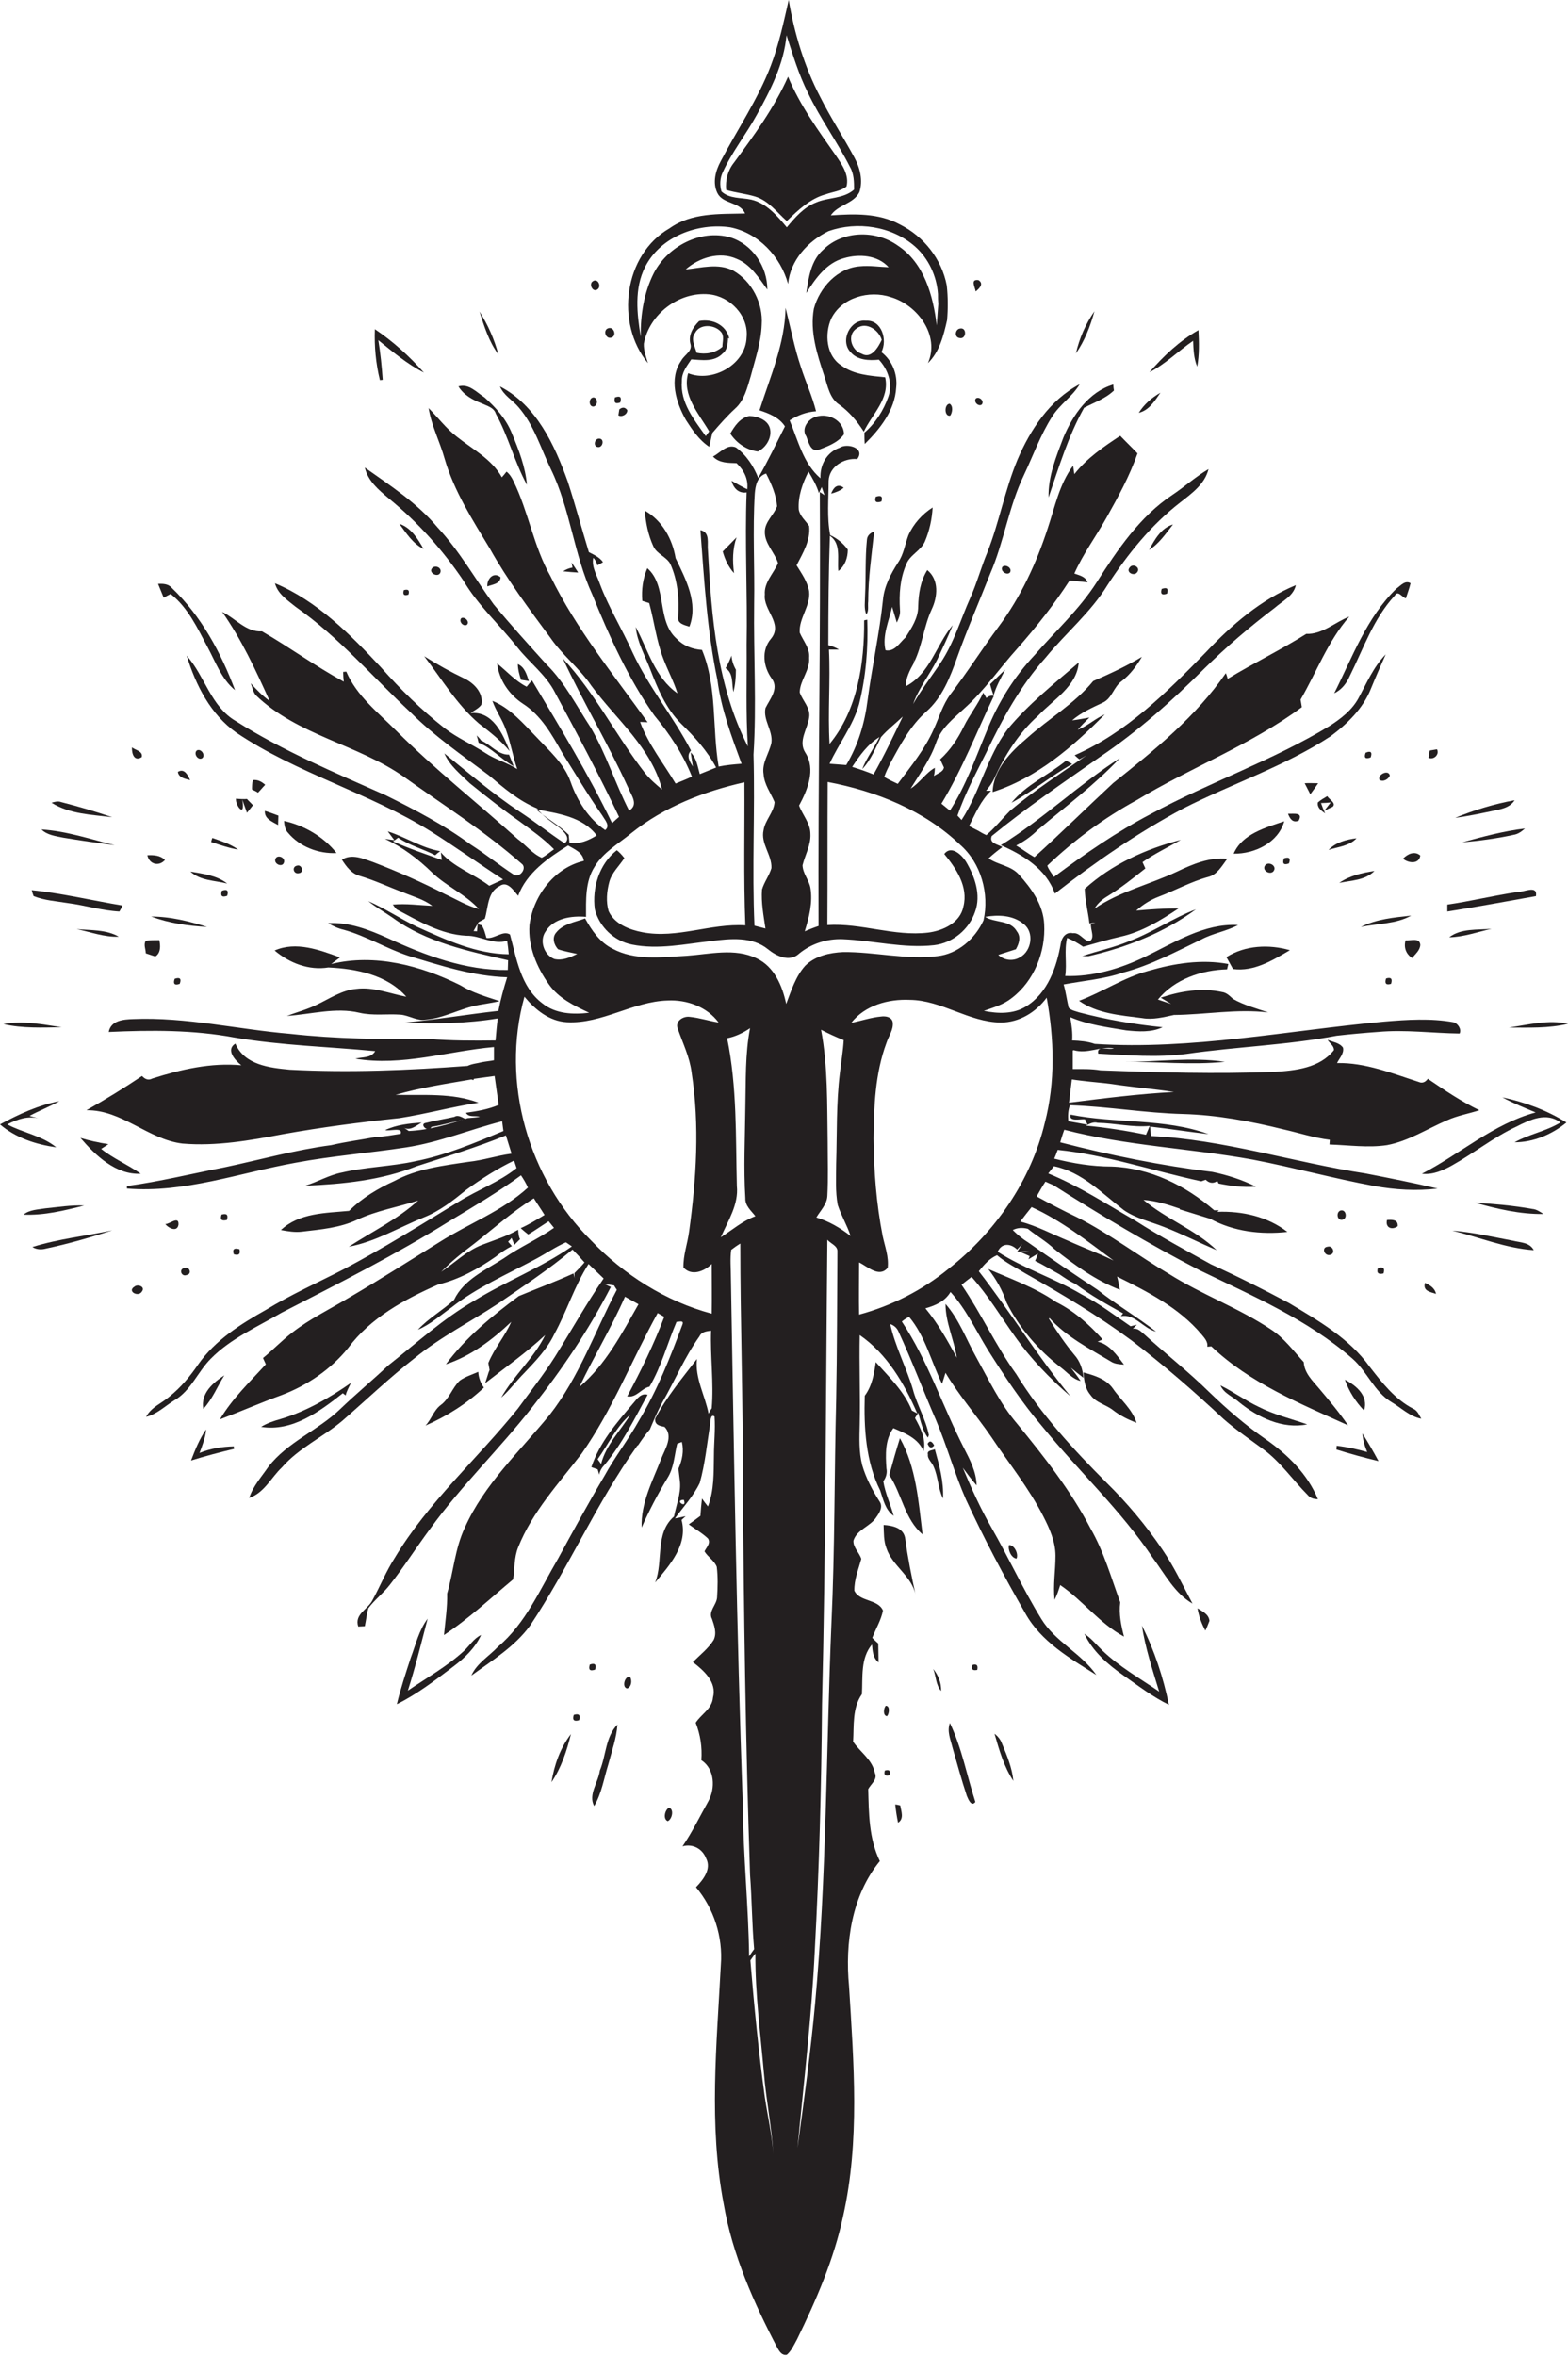 <?xml version="1.0" encoding="utf-8"?>
<!-- Generator: Adobe Illustrator 19.2.0, SVG Export Plug-In . SVG Version: 6.00 Build 0)  -->
<svg version="1.1" id="Layer_1" xmlns="http://www.w3.org/2000/svg" xmlns:xlink="http://www.w3.org/1999/xlink" x="0px" y="0px"
	 viewBox="0 0 499 749.2" enable-background="new 0 0 499 749.2" xml:space="preserve">
<g>
	<path fill="#231F20" d="M204.9,109.3c1.7-9.4,11.2-16.6,20.7-15.7c6.7,0.6,12.7,6.8,12,13.7c-0.3,8.7-10.9,14.5-18.6,11.4
		c-2,7,3.4,12.9,6.7,18.5c-0.4,0.5-0.7,1-1.1,1.5c-3.7-5.2-8.2-10.7-7.6-17.5c-0.1-2.7,1.6-4.8,3-6.9c3.3,0.2,7.3,0.9,9.9-1.8
		c1.6-1.2,1.7-3.2,1.8-5l0.4,0.2c-1-4.4-5.4-6.4-9.6-5.6c-1.9,1.9-3.5,4.4-2.8,7.2c0.8,2.4-1.9,3.5-2.9,5.4
		c-4,5.7-1.7,13.3,1.5,18.9c2,3.1,4.2,6.4,7.4,8.5c0.4-1.5,0.6-2.9,1-4.4c2.3-2.7,4.7-5.4,7.3-7.8c2.9-2.6,3.8-6.6,4.9-10.2
		c1.4-5.4,3.3-10.7,3.5-16.4c0.5-6.8-3.1-13.8-9-17.2c-4.8-2.5-10.2-0.9-15.2-0.4c4.3-3.8,10.8-5.8,16.2-3.4
		c4.5,1.8,7.1,6.1,9.8,9.8c0-7.3-4.7-14.4-11.8-16.6c-9.5-2.7-19.9,2.9-24.3,11.3c-3.2,6.3-4.3,13.4-4.2,20.3
		c-1.2-7.3-2.1-15.3,1.4-22.2c4.9-9.7,16.8-14.1,27.1-12.6c9,1.8,16,9.3,18.4,18c0.7-7.5,6.3-13.6,12.9-16.8
		c9.1-3.2,20.1-1.6,27.5,4.9c4.3,3.8,6.9,9.4,7.3,15.1c0,1.1,0,2.1,0.1,3.2c-0.2,2.3-0.3,4.6-0.5,6.8c-1.1-9.4-4-19.9-12.4-25.4
		c-7-5-17.5-4.8-23.7,1.3c-3.9,3.4-4.7,8.9-5.4,13.8c2.9-4.6,6.4-9.6,12-11.1c4.8-1.4,10.7-1,14.2,2.9c-3-0.1-6.1-0.6-9.1-0.3
		c-7.2,0.5-12.9,6.8-14.7,13.5c-1.3,7.2,1,14.4,3.3,21.3c1.1,3.2,1.7,7.2,4.8,9.2c3.2,2.3,5.7,5.3,7.8,8.6
		c2.6-5.6,8.3-10.4,6.8-17.3c-4.8-0.5-10-0.8-14-3.8c-4.8-3.1-5.3-10-3.2-14.8c3.3-6.8,12.1-9.2,19-6.9c8.5,2.5,15.7,12.2,11.8,21
		c3.7-3.6,5-8.8,6.1-13.7c0.3-3.6,0.3-7.3-0.1-11c-1.6-8.4-7.3-15.6-14.9-19.4c-6.8-3.7-14.6-3.4-22-2.9c2.2-3.4,7.2-3.6,9.1-7.4
		c1.2-3.7,0.2-7.7-1.6-11c-3.5-6.5-7.6-12.7-10.9-19.3c-5-9.6-8.2-20.1-10-30.8c-1.6,7-3.1,14.1-5.7,20.9
		c-4.1,10.7-10.6,20.2-15.9,30.3c-1.7,3.1-2.7,6.9-1.1,10.2c1.8,3.6,7.2,2.7,8.8,6.5c-8.2,0.2-17-0.3-24,4.7
		c-14.6,8.4-17.4,30.2-6.9,42.9C205.6,113.5,204.8,111.4,204.9,109.3z M221.2,105.9c1.5-3,6.2-2.7,8.2-0.4c1.2,1.3,0.5,3.2,0.5,4.8
		c-2.3,2-5.3,2.5-8.2,1.9C221.2,110.3,219.7,107.8,221.2,105.9z M229.6,60.9c-0.6-2-0.5-4.2,0.4-6.1c2.9-6.4,7.4-12,10.8-18.2
		c4.4-7.9,8.7-16.3,9.5-25.4c2,6.2,3.9,12.5,6.8,18.3c3.9,8.2,9.3,15.5,13.4,23.6c1.3,2.2,1.3,4.8,1.3,7.2c-3.4,3-8.2,2.4-12.1,4.1
		c-3.9,1.5-6.7,4.8-9.3,7.9c-3.1-3.7-6.5-7.7-11.3-8.8C235.9,62.8,232.2,63.3,229.6,60.9z"/>
	<path fill="#231F20" d="M250.4,70.3c3.6-3.5,7.5-7.2,12.4-8.5c2.2-0.8,4.8-1,6.6-2.5c0.9-3.6-1.4-6.9-3.3-9.7
		c-5.6-8-11.5-16-15.3-25.2c-4.4,9.9-10.8,18.6-17.2,27.3c-2,2.5-2.8,5.6-2.5,8.7c3,0.9,6.2,1.2,9.2,2.1
		C244.6,63.8,247.2,67.5,250.4,70.3z"/>
	<path fill="#231F20" d="M311.4,89.1c-2.7-0.4-1.1,2.2-0.9,3.6C311.5,91.9,313.3,90.3,311.4,89.1z"/>
	<path fill="#231F20" d="M366.3,361.3c-0.1-1-0.2-2-0.3-3c6.2,0.7,12.4,1.7,18.6,2.4c-14.1-5.1-29.4-3.3-43.9-6.2
		c-0.7,2.4,3.3,1.3,4.6,1.5c0.2,0.4,0.6,1.3,0.8,1.7c-2-0.4-4-0.7-6.1-1.1c-0.2-1.7-0.1-3.5,0.5-5.1c12,0.4,24,2.5,36,2.8
		c10.8,0.3,21.5,2.3,32,4.9c4.9,1.1,9.7,2.7,14.7,3.3c0,0.4-0.1,1.1-0.1,1.5c6.1,0.2,12.3,1.1,18.3,0.2c6.9-1.3,12.8-5.2,19.1-7.9
		c3.3-1.5,6.9-2.1,10.3-3.2c-5.8-2.8-11.1-6.4-16.4-10c-0.8,1.1-1.8,1.5-2.9,1c-8.4-2.7-17-6.2-26-6c0.7-1.5,2.3-3,1.9-4.9
		c-1.1-1.6-3.3-1.8-4.9-2.5c0.6,1.1,2.1,1.9,2,3.3c-4.5,5.7-12.3,6.5-19,6.9c-18.4,0.7-36.8,0.2-55.3-0.5c-2.9-0.5-5.9-0.4-8.8-0.4
		c0-2,0-3.9,0-5.9l0.3-0.1c4.4,1.3,8.4-1.3,12.8-0.6c-1.6,0.7-5.6-1.1-5,1.7c9.3,0.5,18.7,1.3,28,0.1c15.9-2.3,32.1-2.8,47.9-5.8
		c4.4-0.5,8.8-0.9,13.1-1.2c8.7-0.8,17.4,0.4,26,0.5c0.7-1.4-0.6-3.3-2-3.6c-7.2-1.3-14.7-0.8-21.9-0.2c-30.7,2.8-61.3,9.1-92.2,7.1
		c-2.3-0.8-4.7-1-7.2-1.1c0.2-2.5-0.2-4.9-0.6-7.4c5.6,2.4,11.8,3.2,17.8,4.2c3.9,0.4,8,0.7,11.6-1c-8.9-0.9-17.8-2.4-26.5-4.7
		c-1.2-0.4-2.5-0.6-3.4-1.5c-0.6-2.5-0.9-5-1.6-7.4c6.4-1.2,12.9-1.7,19-3.8c8.7-2.3,16.7-6.6,24.8-10.5c3.7-2,8-2.6,11.7-4.6
		c-10.8-0.6-20.3,5.6-29.6,10.1c-7.9,3.8-16.6,6.4-25.4,6.1c0.6-4-0.4-8.1,0.6-12.1c1.8,0.7,3.5,1.7,5.1,2.8
		c3.9-1.1,7.9-2.3,11.9-3.2c6.8-1.5,12.8-5.2,18.5-9c-4.5,0-9,0.3-13.5,0.7c2.1-1.9,4.5-3.4,7.1-4.4c5.3-2,10.3-4.8,15.8-6.3
		c2.9-0.7,4.4-3.6,6.1-5.8c-5.7-0.5-11,1.7-16,4.1c-8.7,4.1-18.3,6.3-26.3,11.8c1-1.7,2.5-3,4.2-4c4.2-2.6,8.1-5.7,12-8.8
		c-0.2-0.5-0.7-1.5-0.9-2c3.8-2.7,8.1-4.7,12.2-7.1c-11.2,2.9-22,7.8-30.6,15.6c0.1,3.7,1.1,7.4,1.5,11c0.5-0.1,1.4-0.3,1.9-0.3
		c-0.3,0.1-1,0.3-1.4,0.4c-0.3,1.7,1.5,4.7-0.6,5.6c-1.9-0.4-3-2.9-5.2-2.6c-2.1-0.5-3.5,1.3-3.8,3.2c-1.3,7.6-4.2,15.9-11.1,20.1
		c-4,2.5-9,2.3-13.4,1.4c3.1-1.1,6.3-2,8.9-4.1c7.1-5.4,10.8-14.7,10.3-23.5c-0.3-6.1-4-11.3-8-15.7c-2.5-2.9-6.7-3.1-9.7-5.2
		c1.4-1.3,2.9-2.5,4.4-3.6c-1.4-0.9-4.3-1.1-3.4-3.5c11-9,22.8-17,34.5-25.2c12-8.1,22.9-17.8,33.1-28c7.1-7,14.6-13.4,22.5-19.4
		c2.5-2.2,5.9-3.7,6.7-7.2c-11.1,4.6-20.4,12.6-28.6,21.3c-12.4,12.7-25.3,25.6-41.8,32.8c0.5,0.5,1,0.9,1.5,1.3
		c0.6-0.3,1.7-0.9,2.3-1.3c-8.2,5.8-16.7,11.2-24.3,17.6c-2.6,2.6-4.8,5.4-7.6,7.8c-0.9-0.4-1.8-0.9-2.6-1.4c-1-0.5-2-1-2.9-1.5
		c2-3.9,3.7-8.1,7-11.2l-1.6,0c1-1.2,1.9-2.4,2.6-3.9c3.4-7.4,7.8-14.5,14-20c4.8-5.1,12.3-9.3,12.9-16.9
		c-7.9,6.8-16.1,13.3-22.7,21.3c-6.5,8.7-8.7,19.8-14.6,28.8c-0.3-0.4-1-1.1-1.3-1.4c2.4-7,5.9-13.5,9.2-20.1
		c5.1-10.7,10.9-21.3,18.9-30.2c6.4-7.8,14.4-14.4,19.7-23.1c6.4-9.8,13.8-19,23.1-26.2c3.7-2.9,7.8-5.8,9-10.6
		c-4.1,2.4-7.6,5.6-11.5,8.2c-10.4,6.9-17.5,17.5-24.1,27.8c-5.5,8.6-13.1,15.5-19.8,23.2c-6.5,6.9-11.6,15.1-15.1,23.9
		c-3.6,8.6-6.7,17.6-11.8,25.5c-0.9-0.7-1.8-1.5-2.7-2.2c6.6-10.9,11.2-22.8,16.7-34.3c-0.9-0.2-1.7,0.1-2.4,0.7
		c-0.3-0.6-0.7-1.2-1-1.7c-1.7,3.8-4.4,7.1-6.2,10.8c-1.9,3.9-4.3,7.5-7.5,10.4c0.3,0.6,0.9,2,1.2,2.6c-0.3,1.5-2.1,1.9-3.2,2.7
		c0.2-0.8,0.3-1.7,0.3-2.6c-2.9,1.6-4.8,4.8-7.7,6.6c2.9-4.7,6.3-9.3,8.1-14.6c1.6-4.7,5.6-7.7,9-10.9c6.4-5.7,11.2-12.8,16.9-19.1
		c6-6.8,11.7-14,16.6-21.6c1.9,0.2,3.8,0.4,5.7,0.6c-0.7-1.9-2.6-2.2-4.2-2.8c2.8-6.3,6.9-11.8,10.2-17.7c3.7-6.6,7.4-13.3,9.9-20.5
		c-1.8-1.9-3.7-3.7-5.5-5.6c-5.3,3.5-10.6,7.1-14.6,12.2c-0.1-0.7-0.3-2-0.4-2.7c-4.4,5.9-5.8,13.2-8.1,20
		c-3.6,11.1-8.6,21.8-15.6,31.2c-5.3,7.1-10,14.6-15.4,21.6c-2.4,3.3-3.5,7.2-5.2,10.9c-2.8,6.4-7.3,11.9-11.5,17.5
		c-1.5-0.7-3-1.4-4.3-2.2c0.5-1.5,1.2-2.9,1.9-4.3c3.2-5.9,6.4-12,11.5-16.5c5.1-4.5,7.6-11,9.8-17.2c3.2-9,7-17.7,10.5-26.6
		c4.4-10.1,5.9-21.3,10.7-31.3c3-6.3,5.3-12.9,9.1-18.8c2.4-3.8,6.4-6.3,8.7-10.2c-9.5,5-15.7,14.4-19.8,24
		c-4,9.6-5.8,19.9-9.6,29.5c-2,4.8-3.3,9.7-5.4,14.4c-3.1,6.9-5.2,14.3-9.4,20.6c-2.9,4.4-6.2,8.6-8.8,13.2
		c1.8-5.1,5.3-9.4,7.7-14.2c1.7-3.6,3.4-7.2,4.9-10.9c-5.3,6.3-7.2,15.5-15,19.5c0.1-2.7,1.3-5.1,2.6-7.4l0-1.4l0.1,1.1
		c2.6-5.3,3.1-11.4,5.6-16.8c1.9-4,2.4-9.4-1.4-12.5c-2.2,3.5-2.8,7.6-2.9,11.6c0,3.7-2.1,6.8-4,9.8c-1.9,1.7-3.5,4.7-6.4,4.1
		c-1.1-4.7,1.1-9.3,2.1-13.8c0.5,1.7,1,3.3,1.5,5c0.6-1.3,1.2-2.6,1-4.1c-0.3-4.9,0-9.8,2-14.4c1.1-3,4.6-4.3,5.9-7.2
		c1.5-3.5,2.3-7.2,2.5-10.9c-3.3,2.1-6.1,5.2-7.7,8.8c-1.1,2.9-1.5,6.1-3.3,8.7c-2.3,3.6-4.4,7.5-4.8,11.8
		c-1.1,10.7-3.5,21.3-4.9,32c-0.9,7.2-3,14.3-6.8,20.6c-1.8-0.1-3.6-0.3-5.3-0.4c2.9-6.4,7.5-12.1,9.4-19c2.2-8.8,2.9-17.8,2.6-26.8
		c-0.2,0-0.7,0.1-1,0.2c0.1,13.7-2.1,28.5-11,39.3c-0.6-10,0.3-20-0.2-30c0.8,0,2.4,0,3.2,0c-1.1-0.7-2.2-1.1-3.4-1.4
		c0-11.6,0.1-23.2,0.5-34.8c3.7,2.5,2.3,7.4,2.7,11.2c2.1-1.6,3-4.2,3-6.8c-1.4-2-3.4-3.6-5.6-4.6c-1.1-5.7-0.5-11.5-0.5-17.3
		c0.2-4.5,4.9-7.3,9.1-6.9c2.7-3.5-3.2-5.2-5.6-3.6c-4.1,1.4-6.3,5.5-6.1,9.7c-5.5-4.7-7.1-12-9.8-18.4c2.5-1.6,5.3-2.7,8.4-2.9
		c-1.2-4.8-3.3-9.3-4.8-14c-2.1-6.2-3.3-12.6-4.9-18.9c-0.2,11.4-4.9,21.9-8.3,32.6c3.1,1,6.3,2.3,8.1,5.1c-2.8,5.5-5.4,11-8.5,16.4
		c-1.5-3.8-3.8-7.3-7.1-9.7c-2.8-1.2-5,1.7-7.3,2.9c2,2.1,4.8,2,7.5,2.1c2.3,2.2,3.8,5,3.4,8.3c-1.7-0.8-3.4-1.8-5-2.7
		c0.6,2.3,2.2,4.1,4.8,3.7c-0.6,16.2,0.3,32.3,0,48.5c0.1,10.8-0.3,21.5,0.4,32.3c-9.8-19.2-11.6-41.1-12.7-62.3
		c-0.3-2.3,0.8-5.8-2.4-6.5c1.2,15.9,2.1,31.9,5.4,47.6c1.2,9.3,4.5,18,7.7,26.7c-2.5,0.2-4.9,0.4-7.3,0.9
		c-2.1-12.3-0.4-25.3-5.3-37.1c-3-0.2-5.9-1.3-8-3.5c-6.6-5.8-2.9-16.8-9.4-22.5c-1.4,3.3-1.9,6.8-1.6,10.4c0.5,0.2,1.6,0.5,2.2,0.7
		c1.6,5.8,2.3,12,4.5,17.7c1.4,3.7,3.3,7.2,4.5,11c-7.2-5-9.4-13.9-13.3-21.1c0.5,4.8,2.9,9,4.6,13.4c2.4,6.2,5,12.5,9.8,17.3
		c4.3,4.2,8.4,8.7,11.2,14c-1.7,0.7-3.5,1.4-5.2,2.1c-0.7-2.4-1-5.1-2.9-6.9c0.2,1.1,0.5,3.4,0.7,4.5c-1-1.6-2.2-3.4-0.6-5.1
		c-5.6-10.8-13.5-20.2-18.6-31.2c-3.3-7.4-7.6-14.3-10.4-21.8c-0.9-2.7-2.7-5.3-2.1-8.3c0.6,0.6,1.1,1.4,1.3,2.4l1.8-1
		c-1.1-1.6-2.8-2.3-4.5-3.2c-2.3-7.5-4.3-15-6.7-22.4c-4.2-11.7-10-24.3-21.6-30.3c1.2,2.9,4.1,4.4,6,6.7c4.9,5.7,7,13,10.2,19.6
		c6.2,12.7,7.3,27.1,13.2,39.9c5.4,13.3,11.4,26.6,19.7,38.4c4.9,5.9,9.2,12.4,12,19.5c-1.7,0.8-3.5,1.5-5.2,2.2
		c-3.9-6.5-8.7-12.5-11.3-19.6c0.6,0,1.8,0.1,2.4,0.1c-10.8-15.1-22.7-29.6-30.9-46.4c-5.4-9.5-7-20.5-11.8-30.3
		c-0.5-1.1-1.2-2.2-2.2-3c-0.4,0.5-1.1,1.4-1.5,1.8c-3.2-5.8-9.3-8.9-14.3-12.9c-3.4-2.6-6-6.1-9-9.1c0.9,5.6,3.6,10.7,5.1,16.1
		c3,10.3,8.9,19.5,14.4,28.6c5.6,10,12.5,19.2,19.3,28.4c3.8,5.5,9.2,9.6,13,15.2c7.9,10.7,19.1,19.7,22.5,33
		c-1.9-1.6-3.8-3.2-5.4-5.2c-9.2-11.8-15.9-25.5-26.2-36.5c6.5,13.9,14.4,27.1,20.8,41.1c0.9,2.3,3.5,5.4,0.3,7.3
		c-4.4-8.6-7.3-18-12.2-26.4c-4.5-6.8-8.2-14.3-14.1-20.1c-5.7-6.3-11.4-12.6-16.8-19.1c-5.9-8.1-10.9-17-17.8-24.4
		c-6.5-7.8-15-13.3-23.2-19.1c1,4.3,4.4,7.1,7.6,9.8c9.2,7.5,17.2,16.4,23.8,26.2c4.6,7.8,11.4,13.9,17,21c3.9,5,9.3,8.9,12.2,14.7
		c7,13,14,26.1,20.3,39.4c-0.8,0.7-1.5,1.3-2.2,2c-7.6-15.7-16.6-30.5-25.5-45.4c-0.6,0.6-1.1,1.3-1.7,2c-3.6-1.8-6.3-4.9-9.4-7.4
		c0.6,5.2,3.8,9.9,8.2,12.8c5.8,3.7,9.2,9.8,12.5,15.6c4.2,6.7,8.3,13.6,12.8,20c0.8,1.4,2.6,3.2,0.9,4.6c-5.3-3.6-8.9-9.3-11-15.3
		c-2-5.8-6.8-9.9-10.9-14.3c-4.2-4.3-8.3-9.2-14-11.5c1.1,3.2,3.2,6,4.3,9.2c1.5,4.1,2.2,8.4,3.6,12.5c-3.2-2.1-7-3-10.1-5.1
		c-4.3-2.8-9-4.8-13-7.9c-7.4-5.8-14.1-12.4-20.3-19.4c-9.8-10.5-20.3-21.1-33.7-26.7c0.9,3.4,4,5.4,6.6,7.5
		c13.6,9.5,24.5,22.3,36.6,33.6c7.5,7.5,16.4,13.6,24.9,20c4.7,4,9.5,8.1,15.3,10.5c1.9,2.6,4.7,4.3,7.2,6.2
		c1.3,1.2,3.7,3.2,1.6,4.9c-4.9-3.2-9.5-6.9-14.4-10.1c-8.4-5.6-16.1-12.2-23.9-18.5c1.7,3.9,5.1,6.6,8.1,9.5
		c5.2,4.2,10.4,8.3,15.8,12.1c3.8,2.8,7.7,5.5,11,8.9c-1.3,0.9-2.5,2-3.9,2.7c-3-1.3-5.1-4.1-7.7-6c-12.8-11.5-26.4-22.2-38.6-34.4
		c-5.8-5.8-12.6-11.1-15.9-18.8l-1,0.1c0,0.8,0.1,2.4,0.2,3.1c-9-4.9-17.2-10.9-26-16c-5.1,0.3-8.5-4.2-12.7-6.2
		c6.2,8.8,10.7,18.6,15.1,28.3c-2.3-1.6-4.2-3.6-6-5.6c0.5,1.3,0.7,2.7,1.6,3.8c13.3,12.8,32.4,15.6,47.2,26
		c12.6,9,25.7,17.3,37.3,27.5c2.1,1.4-0.6,4.9-2.5,3.5c-4.6-3-8.9-6.5-13.6-9.5c-8.4-6.2-17.8-11.1-27.1-15.7
		c-16.2-7.2-32.7-14.1-47.7-23.6c-7.9-4.6-9.8-14.3-15.6-20.8c2.9,9.4,7.6,18.7,15.8,24.5c19.3,13,42.2,19.1,61.9,31.4
		c7.8,4.9,15.3,10.3,23,15.3c-1.5,0.7-2.9,1.3-4.4,2c-5-3.8-11.3-5.9-15.4-10.6c0.1,0.6,0.2,1.8,0.3,2.4c-5.2-1.9-10.4-3.6-15.5-5.9
		c0.5-0.4,1.1-0.8,1.6-1.2c3.6,2.5,8,3.6,11.8,5.6c0.5-0.5,1-0.9,1.6-1.3c-5.9-1-11-4.5-16.7-6.3c0.7,0.9,1.4,1.9,2.1,2.8l-3-0.4
		c5.6,2.6,10.6,6.4,15,10.7c4.6,4.4,10.6,6.9,14.9,11.6c-3.8-1-7.2-3.1-10.7-4.7c-7.4-3.8-15.1-7.2-22.9-10.2
		c-3.2-1.1-6.8-2.8-10-0.8c1.4,2.2,3.1,4.5,5.8,5.2c4.7,1.4,9.1,3.5,13.7,5.2c3.1,1.3,6.5,2.2,9.3,4.3c-4.2-0.2-8.4-0.8-12.6-0.4
		c0.3,0.4,0.9,1.2,1.2,1.5c7,3.7,14.1,8,22.2,8.4c4.5-0.1,8.5,3,13,1.6c0.2,1.4,0.4,2.9,0.5,4.3c-10.3-0.1-20-4.6-29.3-8.8
		c-5.2-2.5-10.1-5.8-15.4-8.1c2.5,2,5.2,3.5,7.8,5.3c10.7,7.8,24,10.6,36.7,13.5c0,0.8-0.1,2.4-0.1,3.1
		c-13.4,0.2-26.2-4.6-38.1-10.1c-6-2.7-12.4-5.2-19.1-4.8c1.5,0.9,3.2,1.7,5,2.1c7.2,2,13.6,6,20.6,8.3c10.3,3.1,20.6,6.5,31.4,6.8
		c-1.1,3.5-2.1,7.1-2.8,10.7c-9.9,1.1-19.8,2.8-29.8,3.7c9.9,0.5,19.8,0.3,29.6-1.3c-0.3,2.3-0.5,4.6-0.7,7
		c-7.1,0.1-14.3,0.1-21.4-0.5c-14.7,0.2-29.4,0-43.9-1.6c-16.7-1.4-33.2-5.4-50-4.7c-3.1,0.1-7.1,0.4-7.8,4.1
		c13.4-0.6,26.9-0.7,40.2,1.8c14.8,2.5,29.8,2.9,44.6,4.3c-1.3,2.3-4.1,1.8-6.3,2.4c14.8,2.5,29.4-2.4,44.1-3.7c0,1.4,0,2.8,0,4.2
		c-0.9,0.2-2.8,0.4-3.8,0.6c-1.5,0.4-3.2,0.5-4.6,1.2c-18.8,1.4-37.7,2.2-56.6,1.2c-6.4-0.6-14.4-1.5-17.3-8.3c-3.2,2,0,5.4,1.9,6.9
		c-9.6-0.9-19.2,1.3-28.3,4.2c-1.3,0.7-2.4,0.2-3.3-0.8c-5.8,3.9-11.7,7.5-17.7,10.9c11.3-0.2,19.6,9.3,30.6,10.6
		c10.7,0.9,21.5-1,32-3c12.3-2.2,24.6-3.8,37-5.1c8.4-1.3,16.7-3.6,25.2-4.9c-8.4-3.2-17.6-2.3-26.4-2.5c7.9-2.3,16-3.5,24.1-4.9
		l0.7,0.2l0.1-0.4c2.2-0.3,4.4-0.6,6.6-0.9c0.4,3.1,0.9,6.1,1.3,9.2c-3.3,1.4-6.8,2-10.4,2.5c0.8,1.6,3,0.8,4.4,1.3
		c-1.3,0.2-2.6,0.3-3.9,0.4c-6,2-12.3,3.8-18.7,4.1c-0.4-0.3-1.3-0.9-1.8-1.1c2.3,1.2,4.1-0.6,5.9-1.6c-4,0.3-8,0.7-11.6,2.4
		c1.2,0.5,5.7-1.1,4.9,1.2c-2.6,0.4-5.2,0.9-7.9,1c-4.8,0.9-9.5,1.5-14.2,2.6c-11.5,1.5-22.8,4.7-34.2,7.1
		c-10.3,2-20.4,4.5-30.8,5.9c0,0.2,0,0.6,0,0.8c18.3,1.5,35.8-5,53.6-8.2c11.7-2.2,23.6-3.1,35.3-4.9c10.5-1.6,20.3-5.7,30.5-8.3
		c0.1,0.8,0.3,2.3,0.4,3.1c-9.1,3.8-18.3,7.7-28,9.6c-7.7,1.7-15.7,1.8-23.4,3.6c-4.1,0.8-7.7,3-11.7,4.2c12-0.5,24.2-1.7,35.5-6.2
		c9.5-3.1,19.1-6,28.4-9.8c0.6,1.9,1.2,3.9,1.8,5.8c-4.6,0.6-9,2.1-13.7,2.6c-8.1,1.2-16.4,2.2-23.6,6.1c-5.3,2.4-10.3,5.4-14.4,9.5
		c-7.4,0.7-15.9,0.6-21.7,6.1c2.2,0.4,4.5,0.8,6.8,0.5c5.9-0.7,12-1.2,17.5-3.8c6.2-2.9,12.9-4,19.4-6.1c-6.6,6-14.7,9.9-22.1,14.7
		c8.5-1.6,15.9-6.1,23.8-9.3c5.1-2,9.4-5.4,13.6-8.8c4.8-3.5,9.8-6.7,15.2-9.3c0.2,0.6,0.6,1.8,0.8,2.4c-5.5,4.4-12.3,6.9-18.3,10.6
		c-12.1,7.4-24.1,14.9-36.6,21.5c-8.3,4.3-16.9,8.1-24.9,13c-8,4.5-16.1,9.6-21.5,17.3c-2.6,3.8-5.5,7.3-9.1,10.2
		c-2.5,2.2-5.9,3.4-7.5,6.5c3.4-0.8,6-3.4,8.9-5.2c5.3-3,7.5-9.1,11.7-13.3c6.3-6.4,14.8-10.1,22.5-14.6
		c18.1-9.3,36.4-18.5,53.7-29.3c7.6-4.6,15.3-9.1,22.5-14.4c0.8,1.2,1.6,2.5,2.2,3.9c-8.2,7.5-18.8,11.4-28.1,17.3
		c-9.7,6-19.2,12.1-29,17.8c-6,3.6-12.4,6.7-17.9,11c-3.3,2.5-6.1,5.5-9.3,8.1c0.3,0.7,0.6,1.3,0.9,2c-5.1,5.6-10.7,10.9-14.6,17.5
		c6.6-2.5,13-5.3,19.6-7.7c8.2-3.1,15.7-8.2,21.2-15c7.1-9.6,18-15.5,28.7-20.2c6.6-1.6,12.6-4.9,18.2-8.8c1.6-1.3,3.4-2.5,5.2-3.4
		c-0.4-0.5-0.8-0.9-1.2-1.4l0.7-0.7l0.4-0.5c0.3,0.7,0.6,1.4,0.9,2.2c0.4-0.4,1.3-1.3,1.8-1.8c-0.5-0.9-0.5-2-0.6-3
		c-3.6,2.1-7.6,3.3-11.5,4.8c-4.9,1.9-8.7,5.7-13,8.6c3.2-3.3,6.7-6.1,10.3-8.8c6.4-5,12.4-10.4,19.2-14.6c1.1,1.8,2.3,3.5,3.4,5.3
		c-2.5,1.5-4.9,3-7.6,4.2c0.8,0.7,1.6,1.4,2.4,2c2.2-1.3,4.3-2.8,6.5-4.2c0.6,0.7,1.1,1.4,1.7,2.1c-5.1,3.6-10.9,6.1-16,9.7
		c-5.7,3.7-12.7,6.7-15.8,13.2c-3.7,3.4-8.1,5.8-11.5,9.5c4-1.7,7.2-4.6,10.7-7.1c8.1-6.4,17.7-10.5,26.8-15.4
		c3.2-1.7,6.2-3.8,9.6-5.3c0.5,0.3,1.4,1,1.9,1.3c-9.8,6.8-21,11.1-31.1,17.3c-9.9,5.7-18.4,13.5-27.4,20.6
		c-5,4.7-10.3,9.1-15.3,13.9c-7.1,6.8-16.7,10.4-22.8,18.3c-2.2,3.2-4.9,6.2-6.1,9.9c4.8-1.6,7-6.5,10.4-9.7
		c5.4-6.2,13-9.6,19.2-14.8c7.7-6.7,15.1-13.8,23.1-20c8.2-6.7,17.7-11.5,26.5-17.3c8-5.5,16.2-10.9,23.7-17.2
		c1.3,1.3,2.6,2.7,3.8,4.1c-1,1.2-2.1,2.3-3.2,3.4c0,0.4,0,1.3,0.1,1.7l-0.4-1.6c-5.7,2.6-11.6,4.8-17.4,7.2
		c-8.5,6.3-16.9,13.2-23.2,21.7c7.9-2.6,14.8-7.8,20.8-13.5c-2,4.6-5.4,8.4-7.3,13.1c0.1,0.6,0.3,1.7,0.4,2.2
		c-0.2,0.4-0.5,1.3-0.6,1.7c-0.2,0.6-0.6,1.9-0.8,2.5c6.4-5,13.1-9.7,19.1-15.3c-3.6,7.4-10,12.8-14,19.9c2.7-2.4,4.8-5.3,7.3-7.8
		c3.6-3.8,7.3-7.6,9.6-12.4c4-7.3,6.4-15.3,10.9-22.3c1.6,1.5,3.2,3.1,4.8,4.6c-5.5,8-10.3,16.6-15.5,24.9
		c-3.6,5.7-7.8,11-11.8,16.5c-12.9,16-28.6,29.8-39.2,47.5c-2.7,4.2-4.6,8.9-7,13.3c-1.4,3-5.9,4.5-4.6,8.5c0.5,0,1.6-0.1,2.1-0.1
		c0.4-1.9,0.6-3.8,1.1-5.7c2-2.7,4.7-4.7,6.8-7.4c4.6-5.8,8.5-12,12.9-17.9c9.9-13.7,22.1-25.4,32.5-38.7c9.5-12,18-24.6,25-38.2
		c-0.5-0.2-1.5-0.7-1.9-0.9c1,0.1,2,0.3,2.9,0.4c0.2,0.3,0.6,1,0.9,1.4c-7,13.3-12,27.8-21.4,39.8c-9.5,11.6-20.8,22-27,35.9
		c-3.1,6.6-3.6,14-5.6,20.9c0.1,4.4-0.6,8.8-1,13.2c7.9-5.2,14.8-11.7,22-17.7c0.5-3.4,0.3-7,1.6-10.2c4.5-11.3,12.9-20.3,20.2-29.8
		c9.8-13.9,16-29.9,24.2-44.7c0.7,0.4,1.4,0.8,2.1,1.2c-3.3,8.7-7.4,17.1-11.8,25.3c3,0.5,4.4-2.5,7.1-3.1
		c3.8-6.4,5.7-13.8,8.6-20.6c0.8,0,2.4-0.6,1.9,0.8c-3.9,10.5-8,20.9-13.8,30.5c-3.4,6.1-7.7,11.6-11.1,17.8
		c-5.1,8.6-9.9,17.4-14.7,26.2c-5.7,9.7-10.3,20.6-19.1,28c-2.8,3-6.8,5.3-8.5,9.2c6.6-4.8,13.8-9.2,18.7-15.9
		c12.3-18.5,21.2-39.1,34.1-57.2l0.3-0.2c1.2-1.8,2.4-3.5,3.8-5.1l0-0.1c1.2-2.8,2.4-5.7,3.9-8.4c4-7,7.1-14.4,11.8-21
		c0.7-1.5,2.3-1.6,3.7-1.8c-0.3,8.2,0.9,16.5,0.2,24.7c-0.3,0.4-0.8,1.3-1,1.7c-1.1-5.8-4.4-11.3-3.7-17.4
		c-4.7,6.1-9.7,12.1-13.3,19c-0.2,2,1.5,2.3,3,2.6c2.9,3,0.1,7.1-1.1,10.2c-2.7,7-6.5,14-6.2,21.8c2.4-5.4,5.1-10.6,8.2-15.7
		c2.1-3.3,2.2-7.2,3.1-10.9c0.4-0.2,1.2-0.5,1.5-0.6c0.7,2.9,0.1,5.8-1.1,8.5c0.2,1.4,0.3,2.8,0.5,4.3c0.3,3.7-1.2,7.3-1.9,10.9
		c-6.2,5.4-3.3,14.2-6,21c4.6-5.5,10.5-12,8.4-19.9c0.3-0.3,1-0.9,1.3-1.2c-0.9,0.2-2.5,0.6-3.4,0.7c2.7-3.7,5.9-7.1,7.9-11.3
		c1.7-6.1,2.3-12.4,3.3-18.7c0.1-0.5,0-3.4,1.4-2.4c0.3,4.2-0.2,8.3-0.2,12.5c-0.1,5.4,0.1,11-1.9,16.1c-0.5-0.6-1.5-1.9-1.9-2.5
		c-0.2,1.8-0.4,3.7-0.5,5.5c-1.2,0.9-2.4,1.8-3.7,2.7c2,1.5,4.2,2.7,6.1,4.5c1,1.5-0.5,2.8-1.1,4.1c1.1,1.8,3.1,2.9,3.9,4.9
		c0.4,3.2,0.3,6.5,0.1,9.8c-0.2,2.4-2.9,4.4-1.6,6.8c0.7,2.1,1.6,4.5,0.5,6.7c-1.7,2.7-4.3,4.7-6.6,7c3.5,2.7,7.7,6.4,6.4,11.3
		c-0.3,3.6-3.8,5.3-5.5,8c1.5,3.8,2.1,7.8,1.8,11.9c4.3,2.8,4.5,9,2.2,13.1c-2.7,4.8-5.1,9.8-8.2,14.3c3.2-0.9,6.3,0.7,7.5,3.8
		c1.8,3.4-0.9,6.8-3.2,9.2c5.7,6.8,8.6,15.8,7.9,24.7c-1.3,25.3-3.9,50.9,0.9,76c2.8,16.3,9.6,31.5,17.2,46c0.6,1,1.4,2.3,2.9,2
		c1.5-1.3,2.3-3.2,3.3-5c6.1-12.5,11.7-25.4,14.6-39c5.4-24,3.4-48.8,1.9-73.2c-1.3-13.7,0.8-28.8,9.8-39.8
		c-3.5-7.2-3.5-15.2-3.7-22.9c0.9-1.7,3.1-3.1,2.1-5.2c-0.8-4.2-4.7-6.6-6.9-9.9c0.3-5.1-0.3-10.7,2.8-15.1
		c0.3-5.4-0.5-11.4,3.2-15.8c0.2,2.1,0.3,4.3,2.1,5.7c0-2-0.1-4-0.1-6c-0.5-0.4-1.4-1.3-1.9-1.8c1.1-2.9,2.8-5.6,3.4-8.7
		c-1.6-3.7-7.4-2.7-9.1-6.3c-0.1-3.5,1.3-6.8,2.2-10.1c-0.6-2-2.6-3.6-2.5-5.8c1.1-3.6,5.4-4.5,7.3-7.5c1-1.4,2.2-3.3,1-5
		c-2.3-3.6-4.3-7.4-5.5-11.5c-1.1-4.3-0.9-8.7-0.8-13.1c0.2-9.4-0.2-18.8,0-28.3c8.7,6,14.2,15.4,18.3,24.9
		c-0.4-0.2-1.3-0.7-1.7-0.9c-2.4-6.1-7.3-10.7-11.5-15.4c-0.5,3.7-1.2,7.6-3.5,10.7c-0.3,10.2,0.3,20.9,4.9,30.1
		c1,2.9,1.6,6.2,4.3,8.1c-1-3.7-2.7-7.2-3.3-11c0.9-1.2,1.3-2.7,1-4.1c-0.3-4.3-0.5-9.1,2.2-12.8c3.7,1.6,7.9,3.2,9.6,7.3
		c0.9-3.6-0.9-7.3-2.7-10.5c0.3-0.6,0.7-1.1,1-1.7c0.8,2.6,1.4,5.8,3.1,7.9l0.3-0.8c-1-5.1-3.8-9.6-5.1-14.6
		c-2.1-7-5.6-13.5-7.2-20.7c1.2,0.4,2.1,1.2,2.6,2.3c4.3,9.3,7.9,18.9,12,28.3c3.5,8.3,5.9,17,9.5,25.2
		c5.7,12.3,12.1,24.4,18.9,36.2c5,9,14.2,14.3,22.6,19.6c-4.8-6.9-13.1-10.6-17.5-17.8c-5.8-9.4-10.4-19.5-15.9-29.1
		c-3.5-6.1-6.4-12.5-9.1-19c1.4,1.9,2.8,3.8,4.4,5.6c-0.1-4.3-2.1-8.1-4-11.8c-6.8-13.3-11.5-27.8-19.8-40.3
		c0.7-0.6,1.5-1.1,2.3-1.5c5.2,6.2,7,14.2,10.5,21.3c0.3-0.9,0.8-2.6,1.1-3.5c4.3,7.2,9.8,13.5,14.5,20.3c5.6,8.4,12,16.3,16.6,25.3
		c2,3.9,3.9,8.1,3.9,12.6c0,4.7-0.8,9.3-0.3,14c0.8-1.5,1.3-3.1,1.8-4.7c7.2,4.9,12.5,12.2,20.3,16.4c-0.9-3.5-1.7-7.2-1.2-10.9
		c-2.9-7.9-5.2-16.1-9.4-23.4c-6.3-12.1-14.8-22.9-23.4-33.4c-5.4-6.3-9-13.9-13-21.1c-3.2-5.7-5.4-12-9.8-17
		c0,5.9,2.7,11.3,3.6,17.1c-3-5.5-6-10.9-10-15.7c3.2-0.9,6.2-2.2,8-5.2c4.9,5.4,8,12.1,11.8,18.3c5.4,8.5,10.9,16.9,17.5,24.6
		c11.5,14.1,24.9,26.5,35.1,41.7c3.8,5.1,6.9,11.2,12.6,14.5c-3.1-5.8-5.9-11.8-9.6-17.2c-5.2-7.7-11.2-14.8-17.8-21.3
		c-10.6-10.6-20.8-21.7-28.7-34.5c-6.5-9-11.1-19.2-17.4-28.4c1-0.8,2.1-1.7,3.2-2.5c5.2,5.8,9.2,12.5,13.7,18.8
		c5,7.1,11.2,13.5,17.8,19.2c-10.5-12.7-19.1-26.8-29.2-39.8c1.6-2,3.4-4.1,5.8-5.1c2.8,2.4,6.1,4,9.2,5.9
		c11.5,6.5,22.9,13.3,33.6,21.2c10.2,7.8,19.9,16.2,29.3,25c4,3.5,8.4,6.5,12.6,9.6c5.5,4,9.4,9.8,14.2,14.6c0.8,1,2,1.3,3.2,1.3
		c-3.2-7.9-9.6-14.2-16.5-19c-6.5-4.5-12.4-9.6-18-15c-6.6-6.5-13.9-12.2-20.7-18.4c-1.1-0.9-2.1-2.1-3.7-1.8l1.3-1.3
		c-0.5,0.1-1.5,0.4-2,0.5c-5.1-3.5-10.1-7.3-15.7-10.2c-8.6-5.1-18.2-8.1-26.6-13.5c1.3-2.9,4.1-2.7,6.2-0.7
		c0.5-0.6,1.1-1.1,1.6-1.7c-0.4,0.6-1.2,1.8-1.6,2.4l3.9-0.3c-0.7,0.1-2.1,0.3-2.8,0.4l2.9,1.3l-0.4,1c1-0.6,2-1.2,3-1.8
		c-0.2,0.8-0.5,1.5-0.9,2.3c2.7,1.3,5.2,2.9,7.8,4.3c1.6,1.1,3.2,2.2,5,3c4.8,3.6,10,6.5,15.2,9.4l-0.7,0.9
		c4.4-0.9,7.1,3.9,11.2,4.9c-6-4.7-12.6-8.5-18.6-13.3c-7.4-4.9-14.8-9.9-22-15c-1.8-1.1-3.5-2.5-5-4c1.5-0.8,3.2-0.8,4.8-0.4
		c2.7,2.2,5.9,4,8.4,6.4c6.4,5.1,13.2,10,20.9,13c-0.3-1.4-0.5-2.8-0.9-4.2c9.7,4.8,19.7,9.9,26.8,18.3c0.9,1.1,2.2,2.4,1.9,4
		c0.3,0,1-0.1,1.3-0.1c12.3,11.7,28.3,18.2,43.5,25.1c-2.8-4.1-6-7.9-9.2-11.7c-2.1-2.5-4.7-4.9-4.9-8.4c-3.3-3.6-6.2-7.6-10.3-10.3
		c-10.3-6.9-22-11.1-32.5-17.7c-9.8-5.8-19-12.8-29.2-18c-4.4-2.1-8.8-4.4-13-6.7c0.9-1.6,1.8-3.2,2.8-4.7c0.8,0.4,1.6,0.7,2.5,1.1
		c15.1,9.6,30.5,18.8,46.4,27c16.9,8.2,34.5,15.7,48.8,28.2c4.7,4.1,6.9,10.5,12.4,13.8c3.1,1.8,5.8,4.6,9.5,5.3
		c-0.7-1.2-1.2-2.6-2.6-3.2c-5.8-3-9.9-8.3-13.8-13.3c-6.5-9.1-16.4-14.7-25.7-20.3c-8.1-4.3-16.4-8.5-24.8-12.3
		c-8.1-4.5-16.3-8.9-24.1-13.9c-9.1-5.2-17.9-11-27.7-15c0.6-0.8,1.2-1.5,1.8-2.3c8.9,1.8,15.4,8.7,22.3,14
		c3.8,2.6,8.4,3.6,12.7,5.3c5.7,2.2,11.2,5,16.8,7.4c-6.9-6.6-16.1-9.9-23.3-16c4,0.3,7.8,1.5,11.6,2.8l-0.1,0.2c3.3,1,6.5,2,9.7,3
		c7.5,4.1,16.2,5.1,24.6,4.2c-6.3-4.9-14.4-6.7-22.3-6.4l0.5-0.5c-0.4,0-1.1,0-1.5,0c-9.1-7.9-20.5-13.5-32.7-13.9
		c-6.2,0-12.2-1-18.2-2.5c0.4-0.9,0.8-1.9,1.1-2.8c15.5,1.6,30.4,6.7,45.7,10l1.4-0.5c1.1,1.1,2.4,1.3,3.7,0.4l0.4,0.8
		c3.9,0.8,7.9,1.3,11.9,1c-4.4-2.2-9.1-3.7-13.9-4.7c-16.3-2-32.5-5.3-48.4-9.4c0.4-1.3,0.8-2.7,1.3-4c19.7,5.1,40.1,5.9,60,9.5
		c13,2.5,25.7,6,38.7,8.4c6.6,1.2,13.4,1.6,20.1,0.8c-7.6-1.8-15.2-3.3-22.9-4.8C411.7,369.7,389.4,362.4,366.3,361.3z M341.1,343.3
		c1.9,0.3,3.8,0.5,5.6,0.7c3.1,0.3,6.3,0.6,9.4,1.1c5.8,0.8,11.7,1.3,17.5,2.2c-11.2,0.6-22.3,2-33.4,3.4
		C340.5,348.1,340.8,345.7,341.1,343.3z M217.6,477C218.9,480.1,214.3,477.1,217.6,477L217.6,477z M325.8,293.9
		c3.4,2.6,2.5,8.5-1.1,10.5c-2.2,1.4-5.1,1.1-7-0.7c1.9-0.6,3.7-1.2,5.6-1.8c1-1.8,1.7-3.9,0.3-5.7c-2.1-3.7-6.9-2.6-10.1-4.6
		C317.6,290.9,322.4,291,325.8,293.9z M279.9,234.4c-1.7,3.5-4.1,6.6-5.5,10.2c2.8-2.9,4.2-6.7,6-10.2c2.1-2.4,4.6-4.3,6.9-6.5
		c-3,6.2-5.9,12.4-9.3,18.4c-2.2-0.9-4.5-1.7-6.8-2.4C273.6,240.3,276.1,236.7,279.9,234.4z M257.5,167.3c-1.1-1.7-2.9-3.1-3.3-5.2
		c-0.3-4.2,1.2-8.4,3.1-12.1c1.3,2.2,2.6,4.4,3.3,6.8c0.3-0.6,0.6-1.3,0.9-1.9l0.9,2.6c-0.4-0.3-1.1-0.8-1.5-1
		c0.3,46-0.6,92-0.4,138c-1.5,0.5-3,1.1-4.4,1.7c1.4-4.5,2.6-9.2,1.8-13.9c-0.5-2.5-2.4-4.5-2.5-7.1c0.8-3.3,2.7-6.4,2.5-10
		c0-3.4-2.5-6-3.6-9c2.7-5,5.4-11.5,2-16.8c-2.4-3.7,0.7-7.5,1.2-11.2c0.5-3.1-2.1-5.3-3-8c0.1-3.9,3.3-7,3-11c0.3-3-1.9-5.4-3-8
		c-0.3-4.6,3.5-8.5,3-13.1c-0.5-3.1-2.4-5.7-4-8.3C255.5,175.9,258,171.9,257.5,167.3z M240,192.2c0.2-11.7-0.5-23.5,0.2-35.2
		c0.2-2.6,0.8-5.5,3.6-6.4c1.7,3.3,3.2,6.7,3.5,10.4c-1,2.8-3.9,4.9-3.9,8.1c-0.1,3.8,3.1,6.5,4.2,10c-1.4,3.3-4.5,6.1-4.2,10
		c-0.6,4.9,5.9,9.2,2,14c-3.2,3.7-2.5,9,0.2,12.7c2.4,3.2-0.6,6.5-2,9.4c-0.8,3.8,2.4,7.2,1.9,11c-0.7,3.4-3.1,6.4-2.5,10
		c0.2,3.3,2.3,6,3.5,8.9c-0.2,3.2-3,5.7-3.5,8.9c-1,4.3,2.7,7.9,2.5,12.1c-0.7,2.4-2.3,4.4-3,6.8c-0.3,4.2,0.5,8.3,1.1,12.4
		c-1.2-0.3-2.4-0.6-3.5-0.9c-0.8-18.1,0.2-36.2-0.3-54.4C240.8,224.2,239.8,208.2,240,192.2z M170.6,257.4
		c6.9,1.3,14.8,2.3,19.3,8.3c-2.6,1.6-5.5,2.9-8.7,2.3c0-0.6-0.2-1.9-0.2-2.5C177.9,262.4,173.9,260.3,170.6,257.4z M162.3,297.2
		c-2.3-1.4-4.9,1.5-7.5,1.1c-0.4-1.4-0.7-2.8-1.5-4c-0.3-0.1-1-0.3-1.3-0.4l-0.2,2.3c-0.3,0-0.8-0.1-1.1-0.1
		c0.5-0.9,1.1-1.9,1.6-2.8c0.5-0.3,1.5-0.8,2-1.1c1.1-3.6,0.8-8.5,4.7-10.4c2.5-1.8,4.5,1.5,5.9,3.1c2.7-7.3,9.5-12,15.9-16
		c2,1.2,4.7,2.2,5,4.9c-9.4,2.2-16.1,11.1-17.3,20.4c-0.5,6.8,2.3,13.4,6.2,18.9c3.1,4.4,8.1,6.8,12.8,9c-5.1,0.6-10.7,0.4-14.9-3
		C165.7,313.9,164.4,304.9,162.3,297.2z M184.4,441.1c4.6-9.7,10.2-18.9,14.5-28.7c1.4,0.8,2.9,1.6,4.3,2.4
		C197.9,424.1,192.8,434,184.4,441.1z M219.5,323.4c-2.1-0.3-4.8,1.4-3.8,3.8c1.6,4.6,3.8,9,4.4,13.9c2.6,16.8,1.5,33.9-0.8,50.6
		c-0.5,3.8-1.9,7.5-1.8,11.4c2.6,2.9,6.7,1.2,9-1.1c0,5.3,0.1,10.5,0,15.8c-14.6-3.9-28-12.4-38.4-23.3
		c-20-19.8-28.8-50.3-21.2-77.5c3.4,4.1,7.9,7.8,13.5,8.1c11.2,0.6,21-6.6,32.1-6.9c6.1-0.3,12.5,2,16.2,7
		C225.6,324.7,222.6,323.7,219.5,323.4z M229.4,393.5c2.3-5.3,5.7-10.4,5.1-16.3c-0.4-15.7,0.1-31.5-3.1-47c2.6-0.5,5.1-1.7,7.3-3.2
		c-1.6,8.3-1.3,16.7-1.5,25.1c-0.1,9.7-0.6,19.3,0,29c-0.1,2.4,1.9,4,3.2,5.7C236.3,388.3,233,391.2,229.4,393.5z M236.4,574.1
		c-2-55.9-2.8-111.9-3.8-167.9c0-2.9-0.3-5.8,0.1-8.7c0.9-0.7,1.9-1.4,2.9-2c0,25.2,0.9,50.4,0.8,75.7c0.3,41.7,0.9,83.4,2.3,125.1
		c0.6,7.9,0.6,15.7,1.3,23.6c-0.5,0.7-1.1,1.5-1.6,2.3C238.2,606.1,236.5,590.1,236.4,574.1z M243.4,667c-2-14.5-3.4-29-4.6-43.5
		c0.5-0.8,1.1-1.5,1.6-2.2c-0.1,12.7,1.6,25.3,2.7,37.9c0.7,8.7,2.5,17.2,3,25.9C245.7,679,244.3,673,243.4,667z M250.2,319.3
		c-1.2-5.7-3.8-11.9-9.4-14.5c-7-3.4-15-1.3-22.4-0.8c-7.8,0.4-16.3,1.6-23.5-2.3c-4-2-6.6-5.8-8.7-9.6c-3.2,1.2-7,1.7-9.2,4.5
		c-1.4,1.6-0.7,3.9,0.6,5.3c2,0.7,4,1,6.1,1.5c-2.3,1.1-4.7,2.2-7.3,1.6c-3.3-1.3-4.8-5.8-2.8-8.7c2.6-4.3,8.3-5.1,12.9-4.7
		c0-5.3-0.3-11.2,2.7-15.9c2.8-4.7,7.7-7.4,11.8-10.8c10.4-8.3,23-13.2,35.9-16.1c0.1,15.2-0.3,30.3,0.3,45.5
		c-11-0.7-21.7,4.3-32.7,2.2c-4.2-0.8-8.9-2.6-10.8-6.7c-0.9-3-0.6-6.3,0.2-9.3c0.8-3,3.2-5.1,4.8-7.6c-0.7-0.9-1.5-1.8-2.4-2.5
		c-5.6,4.4-7.9,11.9-7,18.8c1.4,5.6,6.2,10.1,11.8,11.2c8.4,1.7,16.9-0.2,25.2-1.1c6.1-0.8,13.1-1.5,18.1,2.6
		c2.7,2.2,6.9,4.2,9.9,1.4c3.9-3.2,8.9-4.8,13.9-4.6c9.7,0.4,19.4,3,29.1,1.9c5.9-0.7,11.1-5,13-10.6c2-5.4-0.1-11.3-2.9-16
		c-1.4-2.2-4.7-5.3-6.9-2.4c3.8,4.6,7.7,10.4,6.1,16.7c-1,5.2-6.5,7.7-11.2,8.3c-10.8,1.3-21.3-3.1-32.1-2.4
		c0.1-15.2,0-30.3,0.1-45.5c15.4,2.9,30.7,9,42.2,20c6.6,5.8,9.3,15.5,7.4,24c-2.7,5.9-8.2,10.7-14.7,11.4c-10,1.2-20-1.4-30-1.3
		c-4.3,0.2-8.8,1.2-12,4.3C253.2,310.5,251.8,315.1,250.2,319.3z M266.1,445.2c-0.6,23.7-0.4,47.4-1.5,71
		c-1.7,40.3-1.5,80.8-5.2,121c-1.4,15.3-3.5,30.6-5.6,45.9c2-20.9,4.5-41.8,5.5-62.8c1.4-26,2.1-52.1,2.3-78.2
		c1.2-49.3,1.2-98.5,1.7-147.8c1,1.2,3.3,1.9,3.2,3.7C266.4,413.7,266.4,429.5,266.1,445.2z M259.8,387.2c1.3-2.2,3.4-4.2,3.5-6.9
		c0.3-5.7,0.1-11.4,0.1-17.2c-0.2-11.9,0.1-23.9-2.1-35.6c2.3,1.2,4.7,2.3,7.2,3.3c-0.2,3.5-0.8,6.9-1.2,10.4
		c-1.2,9.6-0.9,19.3-1.2,29c0,4.3-0.3,8.7,0.5,13c1.1,3.4,3,6.5,4.1,9.9C267.4,390.5,263.8,388.4,259.8,387.2z M354.4,400.9
		c-4.7-2.3-9.7-4.1-14.5-6.3c-5.1-2.1-9.9-4.7-15.2-6.1c1.2-1.6,2.4-3.1,3.6-4.6C337.8,388.2,346,394.7,354.4,400.9z M332.5,357.1
		c-4.4,18.4-15.8,34.8-30.6,46.4c-8.3,6.8-18.1,11.8-28.5,14.6c-0.1-5.5,0-11,0-16.6c2.7,1.3,6.4,5,9.1,1.7
		c0.4-3.5-0.9-6.8-1.6-10.1c-2-10.2-2.8-20.6-2.9-31c0.1-10.2,0.5-20.7,4.1-30.4c0.7-2.2,2.3-4.2,2-6.6c-0.3-1.7-2.3-2-3.7-1.8
		c-3.3,0.3-6.4,1.4-9.5,2c4.4-5.6,11.8-7.6,18.6-7.3c10.2,0.1,18.8,7.1,29,7.2c5.9,0,11.2-3.3,14.6-7.9
		C335.5,330.4,335.9,344.1,332.5,357.1z M364.7,360.9c-6.3-1.3-12.7-2.3-19.1-2.9c1.1-0.6,2.4-1.3,3.7-0.9c5.6,0.1,11,1.5,16.6,1
		C365.5,359,365.1,360,364.7,360.9z"/>
	<path fill="#231F20" d="M152.6,99.1c1.5,4.7,3,9.6,6,13.6C157.3,107.9,155.3,103.3,152.6,99.1z"/>
	<path fill="#231F20" d="M342.4,112.4c2.8-4,4.6-8.7,5.9-13.4C345.5,103,343.5,107.6,342.4,112.4z"/>
	<path fill="#231F20" d="M280.5,112c2-3.9,0.1-10.3-4.9-10c-5-0.6-8.4,6.4-4.9,10c2.2,2.6,5.9,2.7,9,2.4c2.9,3.1,4.5,7.7,3,11.8
		c-1.5,4.3-4.1,8.4-7.6,11.4c0,1.2,0,2.4,0.1,3.6c4.9-4.8,9.6-10.8,10-17.9C285.7,119,283.9,114.6,280.5,112z M274.2,112.5
		c-3.3-1.1-4.8-6-1.5-8.1c3-2.2,7,0.6,7.9,3.7C279.5,110.4,277.3,114.3,274.2,112.5z"/>
	<path fill="#231F20" d="M194.5,107.4c1.9-0.5,0.9-3.6-0.9-3C191.8,104.9,192.7,107.9,194.5,107.4z"/>
	<path fill="#231F20" d="M305.3,107.5c2.3,0.6,2.5-3.5,0.2-3C304,104.7,303.6,107.2,305.3,107.5z"/>
	<path fill="#231F20" d="M121.8,120.8c-0.3-4.2-0.7-8.4-1.4-12.6c4.6,3.7,9.2,7.6,14.5,10.3c-4.6-5.2-9.8-9.9-15.6-13.8
		c-0.2,5.5,0.3,10.9,1.6,16.2C121.2,120.9,121.6,120.8,121.8,120.8z"/>
	<path fill="#231F20" d="M381,116.6c0.7-3.8,0.6-7.7,0.4-11.6c-6,3.4-11.1,8.2-15.6,13.4c5.1-2.6,9.2-6.8,13.9-10
		C379.8,111.1,379.9,114,381,116.6z"/>
	<path fill="#231F20" d="M153.3,128.3c1.7,0.8,3.9,1.3,4.5,3.3c4,7.2,5.9,15.3,9.9,22.6c-0.5-5.7-2.6-11.1-4.8-16.4
		c-1.8-4.5-5.1-8.2-8.7-11.4c-2.5-1.6-5-4.5-8.3-3.5C147.6,125.7,150.5,127.2,153.3,128.3z"/>
	<path fill="#231F20" d="M338.4,139.2c-2.3,6.1-4.9,12.4-4.7,19c3.3-9.7,6.3-19.6,11.3-28.5c3.2-1.7,6.8-2.9,9.5-5.5
		c-0.1-0.5-0.2-1.4-0.2-1.9C346.5,124.6,341.4,132,338.4,139.2z"/>
	<path fill="#231F20" d="M188.8,129.3c1.5-0.1,1.6-2.9,0-2.9C187.3,126.6,187.3,129.3,188.8,129.3z"/>
	<path fill="#231F20" d="M310.6,126.7c-0.9,1,0.7,2.7,1.8,2C313.4,127.6,311.7,126,310.6,126.7z"/>
	<path fill="#231F20" d="M196.8,132.1c1.1,0.7,3-0.4,2.8-1.7c-0.7-0.9-1.5-1-2.5-0.2C197,130.6,196.9,131.6,196.8,132.1z"/>
	<path fill="#231F20" d="M232.4,137.9c2,3,5.1,5.2,8.8,5.7c2.5-1.2,4.4-4.2,3.9-7c-0.5-3-3.9-4.2-6.6-4.3
		C235.5,132.9,233.8,135.5,232.4,137.9z"/>
	<path fill="#231F20" d="M259.8,132.5c-2.6,0.7-4.9,3.8-3.2,6.3c0.7,1.7,1.3,4.9,3.8,4.3c2.9-1.1,6.3-2.3,8.2-5
		C268.5,133.8,263.8,131.3,259.8,132.5z"/>
	<path fill="#231F20" d="M264.5,157c1.5-0.4,2.9-0.9,4-1.9C266.4,153.6,265.2,155.2,264.5,157z"/>
	<path fill="#231F20" d="M278.7,158c-0.5,1.5,0.1,2.1,1.8,1.5C281,157.9,280.4,157.4,278.7,158z"/>
	<path fill="#231F20" d="M219.4,199.3c2.9-7.6-1.2-15.1-4.4-21.8c-1-6.1-4.3-12-9.8-15.1c0.3,3.9,1.1,7.8,2.7,11.3
		c1.1,2.5,4.1,3.3,5.4,5.6c2.4,5.3,2.9,11.2,2.5,16.9C215.5,198.4,217.9,198.8,219.4,199.3z"/>
	<path fill="#231F20" d="M134.8,174.6c-1.8-3.2-4-6.8-7.7-8C129.3,169.6,131.4,172.9,134.8,174.6z"/>
	<path fill="#231F20" d="M365.7,174.9c3.2-2,5.3-5.2,7.6-8.1C369.5,167.9,367.4,171.7,365.7,174.9z"/>
	<path fill="#231F20" d="M230,175.4c0.7,2.5,1.8,4.9,3.6,6.9c-0.5-3.8-0.5-7.7,0.8-11.4C232.9,172.4,231.5,173.9,230,175.4z"/>
	<path fill="#231F20" d="M184,182.1c-0.7-1.1-1.4-2.2-2.1-3.2l0.3,1.6c-1.1,0.2-2.1,0.6-3,1.2C180.9,181.9,182.5,182,184,182.1z"/>
	<path fill="#231F20" d="M140.2,181.9c0.3-1.4-1.6-2.2-2.6-1.3C136,182.2,139.7,184,140.2,181.9z"/>
	<path fill="#231F20" d="M361.9,182c1.2-1.5-1.4-3-2.4-1.5C358.2,182,360.9,183.4,361.9,182z"/>
	<path fill="#231F20" d="M159.3,183.6c-2.2-1.9-4.4,0.5-4.2,2.9C156.7,185.9,159.2,185.7,159.3,183.6z"/>
	<path fill="#231F20" d="M54.3,188.9c5.5,4.3,8.5,10.8,11.7,16.8c2.6,4.8,4.5,10.3,8.8,13.8c-4.5-12-10.8-23.6-20.1-32.5
		c-1.1-1.3-2.8-1.4-4.4-1.3c0.6,1.5,1.2,2.9,1.8,4.4C52.8,189.7,53.5,189.3,54.3,188.9z"/>
	<path fill="#231F20" d="M429.5,215.1c4.4-8.8,7.6-18.4,14.4-25.7c1-1.8,2.3,0.6,3.5,0.9c0.5-1.6,1.1-3.1,1.5-4.8
		c-1.7-1.1-3.2,0.8-4.5,1.7c-9.5,9.2-14,21.8-19.8,33.3C426.9,219.4,428.5,217.4,429.5,215.1z"/>
	<path fill="#231F20" d="M148.6,198.7c1-1-0.7-2.7-1.8-2.1C145.9,197.6,147.4,199.4,148.6,198.7z"/>
	<path fill="#231F20" d="M390.1,214.1c-9.5,13.8-22.7,24.5-35.8,34.9c-8.4,7.8-16.6,15.9-25.1,23.6c-2-1.1-3.8-2.5-5.8-3.7
		c2.5-1.3,4.8-2.9,6.8-4.9c8.9-7.5,18.3-14.5,26.2-22.9c-13.2,8.5-24.6,19.5-37.9,27.7c7.1,3.1,14.5,7.6,17.2,15.4
		c12.8-10,26.3-19.3,40.7-27c15.5-7.9,32.3-13.4,47-23c5.4-4,10.4-8.9,12.9-15.2c1.5-3.7,3.1-7.3,4.7-10.9c-3.9,4-6.1,9.2-8.7,14
		c-2.1,3.8-5.6,6.5-9.2,8.8c-18.1,11-38.3,17.9-56.9,28c-10.9,5.7-21,12.7-30.8,20c-0.7-1.2-1.7-2.3-2.1-3.6
		c8.5-8.1,18.1-15.2,28.4-20.8c17.2-10.4,36.4-17.6,52.6-29.6c-0.1-0.6-0.3-1.8-0.4-2.4c5.1-8.8,8.7-18.6,15.5-26.4
		c-4.6,1.8-8.6,5.7-13.7,5.5c-8.1,5.1-16.8,9.3-25,14.3C390.6,215.4,390.3,214.5,390.1,214.1z"/>
	<path fill="#231F20" d="M152.4,230.1c3.5,2.7,7,5.4,9.8,8.8c-2.1-5.4-5.4-12.8-12.4-12.1c1.1-0.9,2.6-1.5,3.4-2.7
		c0.7-3.7-2.3-6.8-5.4-8.3c-4.4-2.1-8.7-4.5-12.8-7.1C140.6,216,145.4,224.1,152.4,230.1z"/>
	<path fill="#231F20" d="M357,216.6c2.7-2.1,4.7-4.8,6.4-7.7c-5,3-10.2,5.4-15.5,7.7c-5.9,7.2-14.1,11.9-21,18.1
		c-5.2,4.4-10.8,10-11,17.2c14.1-4.5,25.5-14.4,35.7-24.7c-3,1.3-5.5,3.7-8.6,4.9c1.1-1.4,2.4-2.6,3.7-3.9c-1.8,0.3-3.6,0.7-5.5,0.9
		c2.9-2.5,6.3-4,9.7-5.6C353.9,222.2,354.4,218.4,357,216.6z"/>
	<path fill="#231F20" d="M164.8,211.2c0,1.7,0.5,3.4,1,5c0.6,0.1,1.9,0.3,2.5,0.4C167.6,214.5,167,212.2,164.8,211.2z"/>
	<path fill="#231F20" d="M316.2,221.2c0.8-2.9,2.3-5.5,3.7-8.2c-1.7,1.5-3.2,3.1-4.8,4.6C315.4,218.9,315.8,220,316.2,221.2z"/>
	<path fill="#231F20" d="M151.7,233.9c0.2,0.6,0.5,1.7,0.6,2.3c4.1,1.6,7.2,5.3,11.2,7.5c-0.4-0.9-1.1-2.8-1.5-3.7
		c-3.6,0.1-5.8-3.2-8.9-4.5C152.8,235,152.1,234.3,151.7,233.9z"/>
	<path fill="#231F20" d="M45.1,240.8c0.5-1.9-2-2.2-3.1-3.1C41.9,239.7,42.7,242.3,45.1,240.8z"/>
	<path fill="#231F20" d="M64.4,241.1c1.1-1-0.5-3.2-1.8-2.4C61.5,239.8,63.1,242,64.4,241.1z"/>
	<path fill="#231F20" d="M321.9,255.3c6.7-3.6,12.7-8.6,19.3-12.3c-0.6-0.4-1.3-0.7-1.9-1.1C333.7,246.5,326.6,249.5,321.9,255.3z"
		/>
	<path fill="#231F20" d="M56.6,245.5c0.3,1.9,2.4,2.2,3.9,2.6C59.8,246.6,58.7,244.2,56.6,245.5z"/>
	<path fill="#231F20" d="M442.3,246.7c-0.3-2.1-4-0.4-3.3,1.3C440.1,248.8,441.8,247.9,442.3,246.7z"/>
	<path fill="#231F20" d="M80.5,248.1c-0.3,1-0.3,2-0.3,3c0.5,0.2,1.5,0.7,1.9,1c0.8-0.8,1.5-1.7,2.3-2.5
		C83.3,248.6,82,247.9,80.5,248.1z"/>
	<path fill="#231F20" d="M415.2,249.1c0.6,1.2,1.2,2.3,1.8,3.5c0.8-1.1,1.7-2.3,2.5-3.5C418,249.1,416.6,249,415.2,249.1z"/>
	<path fill="#231F20" d="M424.1,256.6c1.3-1.2-1.2-2.4-1.7-3.4c-1,0.6-2.1,1.2-3,2c-0.3,1.7,1.1,2.6,2.3,3.5
		c-0.5-1.1-0.9-2.2-1.3-3.3c0.8,0,2.4-0.1,3.1-0.2c-0.5,0.7-1.6,2-2.1,2.7C422.1,257.5,423.4,256.9,424.1,256.6z"/>
	<path fill="#231F20" d="M19.5,255.1c-1-0.4-2.1-0.1-3.1,0.2c5.7,3.6,12.8,3.8,19.3,4.6C30.4,258.1,25,256.5,19.5,255.1z"/>
	<path fill="#231F20" d="M75.1,254c-0.3,2.1,3.1,6.5,2,0.3c0.5,1.4,1,2.8,1.5,4.2c0.6-0.8,1.3-1.6,1.9-2.4c-0.6-0.7-1.3-1.3-1.9-2
		C77.7,254.2,76,254.1,75.1,254z"/>
	<path fill="#231F20" d="M482,254.5c-6.5,1.2-12.8,3.1-18.9,5.6c3.9-0.5,7.6-1.3,11.5-2.1C477.2,257.4,480.4,257.1,482,254.5z"/>
	<path fill="#231F20" d="M88.5,262.4c0-0.8,0.1-2.3,0.1-3c-1.4-0.5-2.9-1.1-4.3-1.5C84.1,260.4,86.6,261.3,88.5,262.4z"/>
	<path fill="#231F20" d="M413.3,261c1.5-2.8-1.7-2.1-3.4-2.2C410.5,260.4,411.4,261.8,413.3,261z"/>
	<path fill="#231F20" d="M107.1,271.3c-4.1-5.2-10.3-8.8-16.7-10.2c0.1,1.3,0.3,2.8,1.3,3.8C95.4,269.3,101.4,271.6,107.1,271.3z"/>
	<path fill="#231F20" d="M392.6,271.5c6.7,0.1,14.2-3.5,16.1-10.3C402.8,263.2,395.3,265.2,392.6,271.5z"/>
	<path fill="#231F20" d="M36.5,268.8c-7.7-1.9-15.3-4.5-23.3-5c1.8,1.8,4.5,2.1,6.9,2.6C25.5,267.3,31,268.1,36.5,268.8z"/>
	<path fill="#231F20" d="M481.7,265.5c1.4-0.2,2.6-1.1,3.6-2c-6.8,0.8-13.4,2.6-20,4.4C470.8,267.4,476.3,266.7,481.7,265.5z"/>
	<path fill="#231F20" d="M67.2,267.8c2.8,0.9,5.6,1.9,8.6,2.4c-2.5-1.8-5.4-2.7-8.2-3.7C67.4,266.8,67.3,267.4,67.2,267.8z"/>
	<path fill="#231F20" d="M422.8,270.3c3-1,6.6-1.2,8.9-3.7C428.4,267,425.1,267.9,422.8,270.3z"/>
	<path fill="#231F20" d="M446.5,273.1c1.6,1.4,5.1,1.9,5.5-1C450.2,270.5,447.9,271.6,446.5,273.1z"/>
	<path fill="#231F20" d="M52.5,273.5c-1.5-1.5-3.6-1.6-5.6-1.5C47.5,274.9,50.6,275.7,52.5,273.5z"/>
	<path fill="#231F20" d="M87.6,273.3c-0.4,1.6,2.4,2.7,2.8,0.9C90.8,272.6,88.1,271.6,87.6,273.3z"/>
	<path fill="#231F20" d="M410.2,274.6c0.6-1.6,0.1-2.2-1.6-1.6C408,274.7,408.6,275.2,410.2,274.6z"/>
	<path fill="#231F20" d="M94.6,275.3c-1.9,0.3-1.2,2.9,0.6,2.4C96.8,277.5,96.1,274.9,94.6,275.3z"/>
	<path fill="#231F20" d="M405.5,276.7c0.6-1.5-1.7-2.7-2.8-1.6C401.2,276.9,404.7,278.7,405.5,276.7z"/>
	<path fill="#231F20" d="M72.3,281c-3.3-2.6-7.7-3.1-11.7-3.8C63.7,280.1,68.3,280,72.3,281z"/>
	<path fill="#231F20" d="M426.2,280.8c3.8-0.8,8.3-0.8,11.2-3.8C433.5,277.6,429.5,278.5,426.2,280.8z"/>
	<path fill="#231F20" d="M21.5,287.2c5.5,0.7,10.9,2.4,16.5,2.7c0.3-0.5,0.8-1.4,1-1.9c-9.6-1.6-19.2-3.9-28.9-4.9
		c0.1,0.5,0.4,1.4,0.6,1.9C14.2,286.4,17.9,286.6,21.5,287.2z"/>
	<path fill="#231F20" d="M482.9,283.7c-7.5,1.1-14.8,2.9-22.3,4c0,0.5,0,1.6,0,2.2c9.4-1.5,18.8-3.2,28.2-4.9
		C489.4,281.3,484.9,283.8,482.9,283.7z"/>
	<path fill="#231F20" d="M344.4,304.1l2,0c12.2-2.8,24.1-7.5,34.2-14.9c-7.4,2.8-13.9,7.4-21.2,10.1
		C354.5,301.4,349.3,302.4,344.4,304.1z"/>
	<path fill="#231F20" d="M65.9,294.8c-5.7-1.8-11.7-3.3-17.8-3.3C53.8,293.6,59.9,294.5,65.9,294.8z"/>
	<path fill="#231F20" d="M24.4,295.5c4.4,0.9,8.8,2.6,13.4,2.4C33.8,295.6,28.9,295.9,24.4,295.5z"/>
	<path fill="#231F20" d="M449.4,304.7c1-1.3,2.5-2.4,2.6-4.2c-0.2-2.4-3.1-1.3-4.7-1.4C446.7,301.3,447.4,303.4,449.4,304.7z"/>
	<path fill="#231F20" d="M87.4,302.3c4.7,4,10.9,6.4,17.1,5.4c8.8,0.4,18.7,2.3,24.8,9.3c-5.3-1-10.5-3.2-15.9-2.5
		c-4.6,0.4-8.5,3.1-12.5,5c-3,1.5-6.4,2.4-9.6,3.6c7.7-0.5,15.5-2.8,23.1-1c4.3,1,8.7,0.3,13,0.6c2.8,0.2,5.3,2.1,8.1,1.6
		c5.9-0.5,11.2-3.7,17-4.7c2.2-0.4,4.4-0.7,6.5-1.2c-4.3-1.4-8.7-2.7-12.6-5.1c-12.5-6.2-27.1-10.1-41-6.7c0.7-0.5,2.1-1.6,2.8-2.1
		C101.7,302.1,94.2,299.3,87.4,302.3z"/>
	<path fill="#231F20" d="M390.3,304.4c0.7,1.3,1.4,2.5,2.1,3.8c6.7,0.9,12.6-2.8,18.1-6C403.9,300.3,396.3,300.6,390.3,304.4z"/>
	<path fill="#231F20" d="M390.5,308.3c0.1-0.4,0.3-1.3,0.4-1.7c-8.5-1.6-17.3-0.2-25.5,2.2c-7.8,2.1-14.5,6.7-22,9.5
		c5.8,4.1,13.2,4.6,20.1,5.5c3.4,0.6,6.8-0.3,10.1-1c10-0.1,20-2,30-0.8c-3.8-1.3-7.7-2.3-11.2-4.3c-1-0.9-2-2-3.5-2.2
		c-6.5-1.4-13.2-0.3-19.5,1.8c1.1,0.7,2.2,1.3,3.3,2c-1.4-0.5-2.8-0.9-4.2-1.4C373.8,311.4,382.4,308.5,390.5,308.3z"/>
	<path fill="#231F20" d="M441.1,311.2c-0.5,1.6,0,2.2,1.6,1.7C443.2,311.3,442.7,310.7,441.1,311.2z"/>
	<path fill="#231F20" d="M19.6,326.7c-6.1-0.9-12.4-2.2-18.5-1C7.2,327.1,13.5,326.8,19.6,326.7z"/>
	<path fill="#231F20" d="M499,325.6c-6.2-1.4-12.6,0.3-18.8,1.2C486.4,326.8,492.8,327.1,499,325.6z"/>
	<path fill="#231F20" d="M488.7,353.8c-13.4,3.6-24,13.2-36.2,19.5c3.4,0.4,6.6-1,9.5-2.6c7-3.9,13.3-9,20.6-12.4
		c4.3-2.2,9.6-4.7,14-1.3c-4.6,2.8-10,3.7-14.6,6.3c6,0,11.9-2.5,16.5-6.3c-6.2-3.9-13.3-6.5-20.4-8
		C481.6,350.9,485.1,352.3,488.7,353.8z"/>
	<path fill="#231F20" d="M2.3,357.6c3.2-1.6,6.7-2.9,10.3-1.8c-0.8-0.2-2.4-0.7-3.2-0.9c3.1-1.7,6.4-2.9,9.5-4.7
		c-6.7,1.3-13,4.2-18.9,7.4c5,4.3,11.5,6.4,17.9,7.3C13.4,361.2,7.4,360.3,2.3,357.6z"/>
	<path fill="#231F20" d="M137.3,358.4c3.8-0.6,7.4-1.8,11.1-2.4c-1.2-0.5-2.5-1.6-3.8-0.8c-3.1,0.7-6.3,1.2-9.4,2
		C133.6,357.8,136.4,360.4,137.3,358.4z"/>
	<path fill="#231F20" d="M25.6,361.9c4.8,5.6,11.3,11.8,19.2,11.4c-4.1-2.9-8.7-4.8-12.6-7.9c0.8-0.5,1.5-1,2.3-1.5
		C31.4,363.4,28.5,362.8,25.6,361.9z"/>
	<path fill="#231F20" d="M469.4,382.5c7.1,2,14.4,3.7,21.8,3.6c-1.1-0.7-2.2-1.5-3.5-1.6C481.6,383.4,475.5,382.9,469.4,382.5z"/>
	<path fill="#231F20" d="M14.4,384.3c-2.3,0.4-5,0.4-6.9,2c6.5,0.3,13-1.3,19.3-2.9C22.7,383.2,18.5,383.9,14.4,384.3z"/>
	<path fill="#231F20" d="M426.6,385c-1.5,0.5-1.1,3.4,0.7,2.9C428.9,387.5,428.4,384.5,426.6,385z"/>
	<path fill="#231F20" d="M72.2,388c0.5-1.6,0-2.2-1.7-1.7C70,387.9,70.5,388.4,72.2,388z"/>
	<path fill="#231F20" d="M56.8,389.5c0.2-3-2.9-0.1-4.2-0.2C53.6,390.6,56.4,392,56.8,389.5z"/>
	<path fill="#231F20" d="M441.4,388c-0.6,2.5,1.6,3.3,3.4,2C445,387.8,443,387.9,441.4,388z"/>
	<path fill="#231F20" d="M14.6,397.1c7.1-1.5,14.1-3.5,21.1-5.8c-8.4,1.8-17.1,2.7-25.4,5.3C11.6,397.4,13.1,397.5,14.6,397.1z"/>
	<path fill="#231F20" d="M481.5,394.6c-6.4-1.2-12.8-2.7-19.3-3.2c8.6,2.1,17,5.6,25.9,6.2C486.8,395.1,483.9,395.2,481.5,394.6z"/>
	<path fill="#231F20" d="M422.5,396.5c-2.1,0.2-1,3.1,0.8,2.6C425.1,398.7,424.2,396,422.5,396.5z"/>
	<path fill="#231F20" d="M438.5,403.3c-0.5,1.6,0.2,2.1,1.8,1.7C440.8,403.3,440.2,402.8,438.5,403.3z"/>
	<path fill="#231F20" d="M353.5,433c1.2,0.8,2.7,0.9,4.2,1c-2.2-2.9-4.6-6.5-8.4-7.3l1.6-0.7c-4.2-4.7-9.1-9.1-14.8-11.9
		c-6.6-4.6-14.3-7.3-21.6-10.5c2.5,3.2,4.5,6.7,5.8,10.6c4,8.1,10.2,15.2,17.3,20.7c2,1.5,3.7,3.7,6.3,4.3c-1-1.5-2-2.8-3.1-4.2
		c1.3,1.1,2.6,2.1,4,3.2c-0.2-2.7-1.1-5.3-2.9-7.3c-3-3.6-5.6-7.5-8.1-11.5l0.2-0.2C339.4,425.2,346.7,428.9,353.5,433z"/>
	<path fill="#231F20" d="M453.5,408c-0.8,2.6,1.7,2.9,3.5,3.5C456.6,409.6,455,408.7,453.5,408z"/>
	<path fill="#231F20" d="M42.8,409.2c-2.5,1.5,1.3,3.5,2.4,1.5C46.3,409.2,43.8,408.3,42.8,409.2z"/>
	<path fill="#231F20" d="M146.3,439.1c-2.4,2.3-3.3,5.8-6.1,7.8c-2.2,1.7-2.9,4.5-4.8,6.5c6.8-3,13.2-7,18.6-12.1
		c-1.1-1.5-1.7-3.2-1.8-5C150.2,437.2,148.1,437.8,146.3,439.1z"/>
	<path fill="#231F20" d="M64.7,448.1c2.9-3.1,4.5-7.2,6.7-10.7C67.7,439.8,63.8,443.2,64.7,448.1z"/>
	<path fill="#231F20" d="M354.1,448.4c2.3,1.8,4.9,3.1,7.6,4.1c-1.4-4.4-5.1-7.3-7.6-11c-2.2-3-5.9-4.1-9.3-5
		c0.2,2.5,0.5,5.1,2.2,7.1C348.7,446.1,351.9,446.7,354.1,448.4z"/>
	<path fill="#231F20" d="M428,438.8c1.3,3.7,3.4,7,6.1,9.8C435.6,444,431.6,440.6,428,438.8z"/>
	<path fill="#231F20" d="M109.1,443.1c0.2,0.2,0.7,0.5,0.9,0.7c0.3-1.4,1.1-2.7,1.7-4c-6.9,4.8-14.3,9.1-22.4,11.5
		c-2.1,0.6-4.3,1.3-6.2,2.5C93.1,455.4,101.7,448.9,109.1,443.1z"/>
	<path fill="#231F20" d="M394.4,446c5.9,4.8,13.8,8.6,21.6,7c-5.2-1.8-10.6-3.1-15.5-5.6c-4.2-2-7.9-4.7-12.1-6.8
		C389.5,443.2,392.4,444.2,394.4,446z"/>
	<path fill="#231F20" d="M192.3,466c5.7-6.8,9.6-14.7,13.8-22.4c-2-0.7-3.4,1.3-4.5,2.6c-5.3,6.2-10.8,12.6-13.4,20.4
		c0.5,0.2,1.5,0.5,2,0.7c0.1,0.4,0.4,1.3,0.5,1.7C190.9,467.9,191.4,466.9,192.3,466z M200.6,449.9c-3.2,5.2-7.8,9.7-9.3,15.7
		c-0.4-0.5-0.7-1-1.1-1.5C193.6,459.3,196.1,453.8,200.6,449.9z"/>
	<path fill="#231F20" d="M63.5,462.1c0.9-2.4,1.9-4.9,2.1-7.5c-2.1,3-3.5,6.5-4.8,9.9c4.5-1.4,9.1-2.6,13.7-3.7l-0.1-0.8
		C70.6,460.1,66.9,460.7,63.5,462.1z"/>
	<path fill="#231F20" d="M435.1,461.8c-3.2-0.9-6.4-1.6-9.7-2l-0.1,1.2c4.4,1.4,8.9,2.6,13.4,3.7c-1.6-3-3.3-5.9-5.1-8.8
		C433.7,458,434.3,459.9,435.1,461.8z"/>
	<path fill="#231F20" d="M283,469.1c4,6,4.9,14.1,10.6,18.9c-1.3-10.4-2-21.3-7.2-30.6C285.2,461.2,284.1,465.1,283,469.1z"/>
	<path fill="#231F20" d="M297.3,459.7c-0.8-1.5-1.5-1.6-2.1-0.5C295.8,460.6,296.5,460.7,297.3,459.7z"/>
	<path fill="#231F20" d="M295.3,462.6c-0.2,1.4,1.3,2.5,1.8,3.8c1.5,3.3,1.4,7,3,10.2c0.3-5.4-1.2-10.6-2.6-15.7
		C296.8,461.3,294.9,461.2,295.3,462.6z"/>
	<path fill="#231F20" d="M281.2,485c0.1,2.5,0,5.1,0.9,7.4c1.9,5.7,8.1,8.8,9.3,14.9c-1.3-5.9-2.5-11.8-3.3-17.8
		C287.7,485.9,284.1,485.2,281.2,485z"/>
	<path fill="#231F20" d="M381.1,511.5c0.4,2.5,1.3,4.9,2.5,7.1c0.5-1,0.9-2.1,1.3-3.1C384.7,513.4,382.7,512.5,381.1,511.5z"/>
	<path fill="#231F20" d="M147.5,525.2c-5.4,4.9-11.7,8.4-17.7,12.5c2.4-7.5,4.3-15.3,6.3-22.9c-2.8,3.7-3.8,8.3-5.4,12.5
		c-1.6,4.9-3.2,9.7-4.4,14.7c6.5-3.2,12.3-7.7,18-12c3.6-2.7,6.9-5.9,8.8-10C150.7,521.1,149.4,523.5,147.5,525.2z"/>
	<path fill="#231F20" d="M368.9,538c-6.1-4.2-12.7-7.9-18.1-13.1c-1.9-1.8-3.5-3.9-5.7-5.3c2.6,5.6,7.5,9.8,12.5,13.3
		c4.7,3.3,9.3,6.8,14.4,9.3c-1.8-8.7-4.6-17.3-8.6-25.2C364.5,524.2,366.8,531.1,368.9,538z"/>
	<path fill="#231F20" d="M299.5,537.8c0.1-2.6-0.9-5-2.5-7C297.9,533.1,297.8,535.9,299.5,537.8z"/>
	<path fill="#231F20" d="M189.1,574.4c2.4-4.1,3.1-8.8,4.5-13.3c1.1-4.2,2.6-8.3,2.9-12.6c-3.8,3.8-3.6,9.8-5.6,14.6
		C190.4,566.9,187.1,570.8,189.1,574.4z"/>
	<path fill="#231F20" d="M303.1,555.7c1.5,5.2,2.9,10.4,4.6,15.5c0.4,0.9,1.4,3.6,2.7,1.9c-2.7-8.4-4.3-17.2-8.1-25.1
		C301.3,550.6,302.5,553.2,303.1,555.7z"/>
	<path fill="#231F20" d="M181.7,551.5c-3.4,4.4-5.3,9.8-6.2,15.3C178.6,562.3,180.4,556.8,181.7,551.5z"/>
	<path fill="#231F20" d="M316.5,551.4c1.5,5.2,3,10.5,6,15c-0.4-4.1-2-8-3.6-11.8C318.5,553.4,317.6,552.2,316.5,551.4z"/>
	<path fill="#231F20" d="M284.9,573.9c0.2,1.9,0.5,3.9,0.9,5.8c2-1.3,1-3.6,0.7-5.5C286.1,574.1,285.3,573.9,284.9,573.9z"/>
	<path fill="#231F20" d="M212.9,574.9c-1.3,0.7-2,3.6-0.4,4.3C213.9,578.6,214.6,575.4,212.9,574.9z"/>
	<path fill="#231F20" d="M190.2,92c1.3-1,0-3.7-1.6-2.5C187.3,90.4,188.7,93.2,190.2,92z"/>
	<path fill="#231F20" d="M369.3,124.9c-2.8,1.6-5.2,3.7-6.9,6.4C365.7,130.5,367.5,127.5,369.3,124.9z"/>
	<path fill="#231F20" d="M302.4,132.2c0.7-1,1-3.1-0.2-3.8C300.4,128.6,300.5,132.6,302.4,132.2z"/>
	<path fill="#231F20" d="M278.2,169c-1.2,0.5-2.2,1.3-2.3,2.6c-0.6,5.9-0.3,11.9-0.6,17.8c0,2-0.4,4.1,0.4,6
		c0.9-1.1,0.4-2.8,0.6-4.1C276.3,183.8,277.4,176.4,278.2,169z"/>
	<path fill="#231F20" d="M319,180.3c-0.8,1.3,1.4,2.8,2.4,1.8C322.3,180.7,320,179.3,319,180.3z"/>
	<path fill="#231F20" d="M128.5,187.7c-0.4,1.4,0.1,1.9,1.5,1.4C130.4,187.7,129.9,187.3,128.5,187.7z"/>
	<path fill="#231F20" d="M369.7,187.3c-0.5,1.6,0.1,2.1,1.7,1.5C371.9,187.2,371.4,186.7,369.7,187.3z"/>
	<path fill="#231F20" d="M230.9,212.5c2.6,1.6,1.9,5,2.5,7.6c0.6-2.3,0.8-4.7,0.8-7.1c-0.8-1.4-1.3-2.9-1.4-4.5
		C232.3,209.8,231.7,211.2,230.9,212.5z"/>
	<path fill="#231F20" d="M457.3,238.3c-0.6,0.1-1.7,0.3-2.3,0.4c-0.1,0.6-0.3,1.7-0.4,2.3C456.3,241.8,458.2,239.9,457.3,238.3z"/>
	<path fill="#231F20" d="M436.2,240.9c0.6-1.7,0-2.2-1.6-1.5C434,241,434.5,241.5,436.2,240.9z"/>
	<path fill="#231F20" d="M433.1,294.8c5.3-1.1,11.2-0.9,16-3.6C443.7,291.8,438,292.3,433.1,294.8z"/>
	<path fill="#231F20" d="M461.2,298.1c4.6-0.1,9-1.7,13.5-2.7C470.2,295.8,464.9,295.2,461.2,298.1z"/>
	<path fill="#231F20" d="M49.4,304.2c1.8-1,1.7-3.5,1.3-5.2c-1.5,0-2.9,0-4.3,0.2c-0.8,1.2,0,2.7,0,4
		C47.4,303.5,48.4,303.9,49.4,304.2z"/>
	<path fill="#231F20" d="M55.6,311.3c-0.6,1.6,0,2.2,1.6,1.6C57.8,311.3,57.3,310.7,55.6,311.3z"/>
	<path fill="#231F20" d="M389.8,337.7c-10.7-1.6-21.5,0.1-32.3,0C368.3,337.6,379,338.8,389.8,337.7z"/>
	<path fill="#231F20" d="M76.2,397.3c-1.7-0.5-2.3,0-1.8,1.6C76,399.4,76.6,398.8,76.2,397.3z"/>
	<path fill="#231F20" d="M59.4,405.5c1.9-0.3,0.8-3-0.8-2.2C56.8,403.7,57.8,406.2,59.4,405.5z"/>
	<path fill="#231F20" d="M323.5,495.7c0.7-1.5-0.7-4.4-2.4-4.3C320.7,492.9,321.8,495.5,323.5,495.7z"/>
	<path fill="#231F20" d="M309.5,529.5c-0.5,1.4,0,1.9,1.5,1.6C311.3,529.7,310.9,529.1,309.5,529.5z"/>
	<path fill="#231F20" d="M199.6,537c1.4-0.5,1.6-2.6,0.9-3.7C198.8,532.9,197.8,536.7,199.6,537z"/>
	<path fill="#231F20" d="M282.3,545.8c0.7-0.8,1-3.3-0.4-3.3C281.2,543.2,280.9,545.7,282.3,545.8z"/>
	<path fill="#231F20" d="M281.6,563.1c-0.4,1.4,0.1,1.9,1.5,1.5C283.5,563.2,283,562.7,281.6,563.1z"/>
	<path fill="#231F20" d="M197.4,128c0.5-1.7,0-2.2-1.7-1.6C195.3,128,195.8,128.6,197.4,128z"/>
	<path fill="#231F20" d="M190.4,142.2c1.5,0.1,2-2.7,0.3-2.7C189.2,139.4,188.6,142.1,190.4,142.2z"/>
	<path fill="#231F20" d="M70.6,283.3c-0.5,1.6,0,2.2,1.7,1.6C72.8,283.2,72.3,282.7,70.6,283.3z"/>
	<path fill="#231F20" d="M187.7,529.4c-0.5,1.6,0,2.2,1.7,1.6C189.9,529.4,189.3,528.8,187.7,529.4z"/>
	<path fill="#231F20" d="M182.6,545.4c-0.5,1.6,0,2.2,1.7,1.7C184.8,545.4,184.2,544.9,182.6,545.4z"/>
</g>
</svg>
